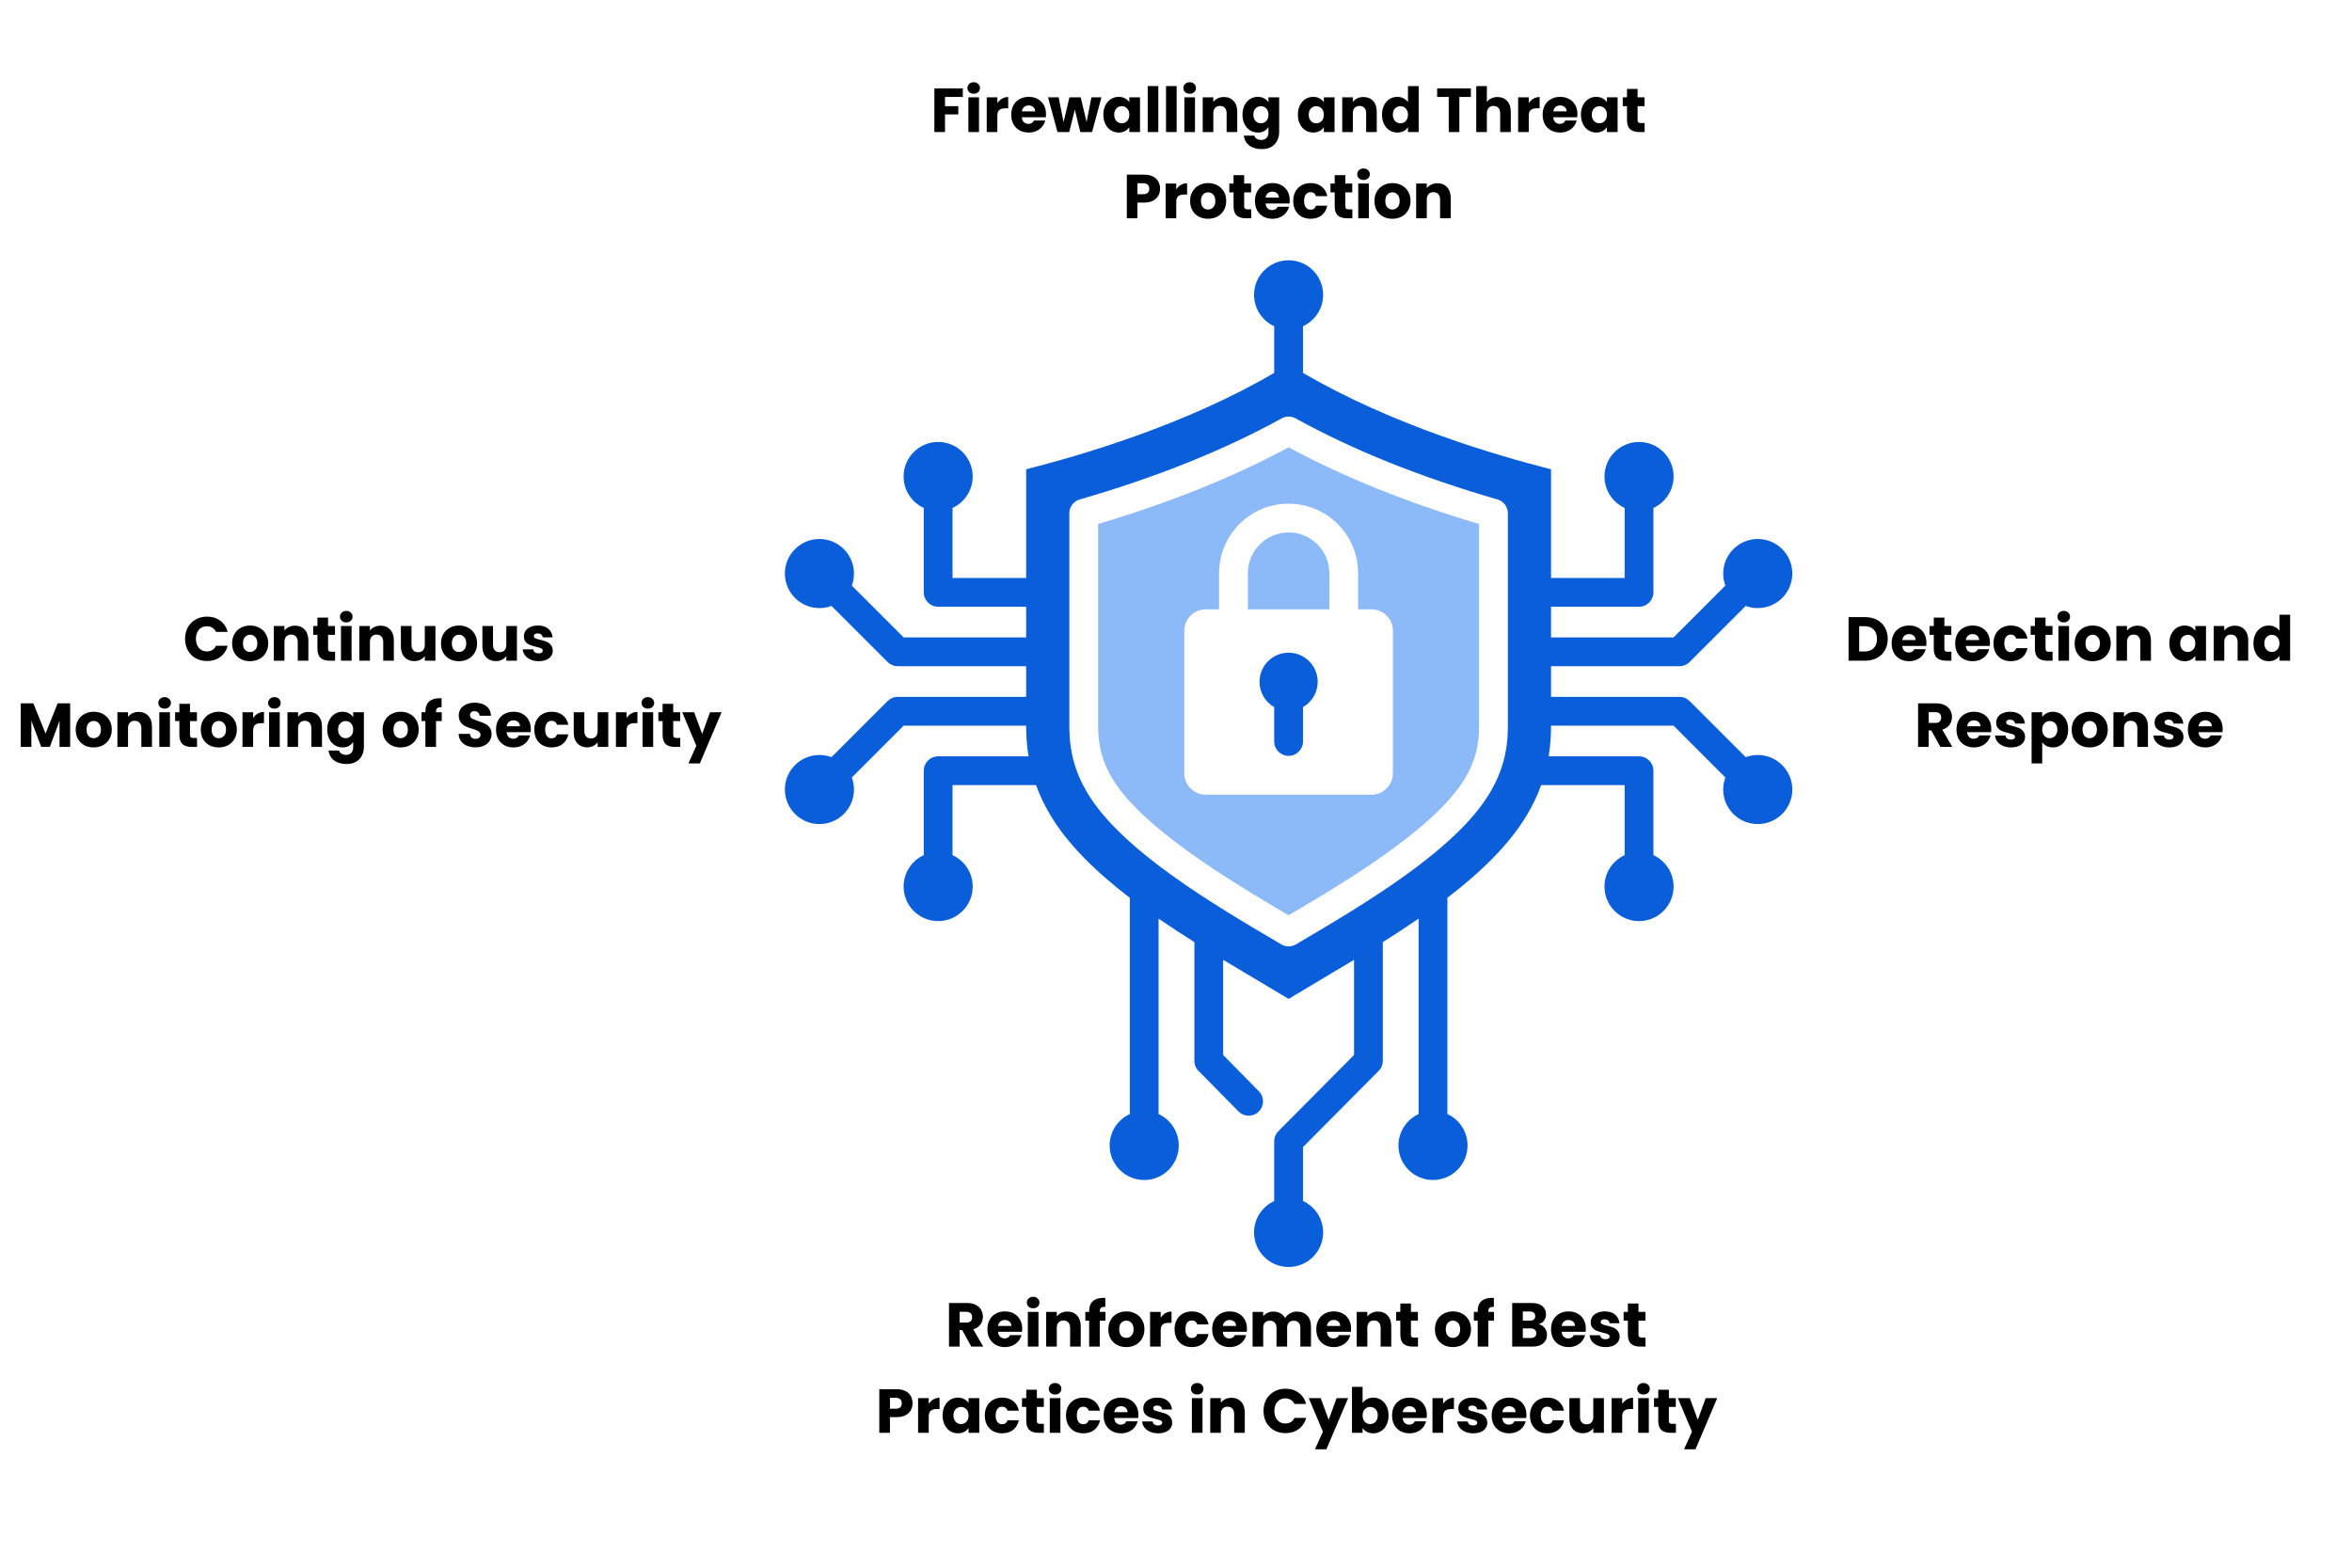 <svg xmlns="http://www.w3.org/2000/svg" xmlns:xlink="http://www.w3.org/1999/xlink" width="600" zoomAndPan="magnify" viewBox="0 0 450 300" height="400" preserveAspectRatio="xMidYMid meet"><defs><g></g><clipPath id="de4ffed392"><path d="M 150.168 49.738 L 342.918 49.738 L 342.918 242.488 L 150.168 242.488 Z M 150.168 49.738 " clip-rule="nonzero"></path></clipPath></defs><g clip-path="url(#de4ffed392)"><path fill="#0b5ed9" d="M 204.594 98.223 C 204.594 96.996 205.402 95.918 206.582 95.578 C 221.336 91.309 234.332 86.086 245.211 80.059 C 246.039 79.598 247.051 79.598 247.879 80.059 C 258.758 86.086 271.754 91.305 286.508 95.578 C 287.684 95.918 288.496 96.996 288.496 98.223 L 288.496 139.047 C 288.496 143.742 287.41 147.754 285.078 151.676 C 278.512 162.742 260.84 173.133 247.941 180.719 C 247.508 180.973 247.027 181.102 246.543 181.102 C 246.062 181.102 245.578 180.973 245.148 180.719 C 232.246 173.133 214.578 162.742 208.008 151.676 C 205.68 147.754 204.594 143.742 204.594 139.047 Z M 171.758 133.359 C 170.988 133.359 170.293 133.672 169.793 134.184 L 159.082 144.891 C 158.367 144.625 157.59 144.477 156.777 144.477 C 153.129 144.477 150.168 147.438 150.168 151.09 C 150.168 154.742 153.129 157.699 156.777 157.699 C 160.43 157.699 163.391 154.738 163.391 151.09 C 163.391 150.281 163.242 149.504 162.977 148.785 L 172.898 138.863 L 196.332 138.863 L 196.332 139.047 C 196.332 141 196.48 142.891 196.789 144.734 L 179.492 144.734 C 177.973 144.734 176.738 145.965 176.738 147.488 L 176.738 163.645 C 174.465 164.691 172.883 166.988 172.883 169.656 C 172.883 173.309 175.844 176.266 179.492 176.266 C 183.145 176.266 186.105 173.309 186.105 169.656 C 186.105 166.988 184.523 164.691 182.246 163.645 L 182.246 150.242 L 198.223 150.242 C 198.918 152.168 199.809 154.051 200.906 155.895 C 204.328 161.664 209.805 166.934 216.16 171.805 L 216.16 213.188 C 213.887 214.234 212.305 216.535 212.305 219.203 C 212.305 222.852 215.266 225.812 218.914 225.812 C 222.566 225.812 225.527 222.852 225.527 219.203 C 225.527 216.535 223.945 214.234 221.668 213.188 L 221.668 175.793 C 223.902 177.332 226.199 178.828 228.516 180.289 L 228.516 203.004 C 228.516 203.832 228.879 204.574 229.457 205.078 L 236.949 212.684 C 238.012 213.766 239.75 213.781 240.832 212.715 C 241.914 211.652 241.926 209.914 240.863 208.836 L 234.023 201.887 L 234.023 183.68 C 238.344 186.289 242.609 188.773 246.543 191.152 C 250.477 188.773 254.742 186.289 259.062 183.68 L 259.062 201.883 L 244.598 216.453 C 244.082 216.969 243.789 217.66 243.789 218.391 L 243.789 229.836 C 241.512 230.879 239.934 233.18 239.934 235.848 C 239.934 239.5 242.891 242.457 246.543 242.457 C 250.191 242.457 253.152 239.5 253.152 235.848 C 253.152 233.18 251.57 230.879 249.297 229.836 L 249.297 219.512 L 263.617 205.09 C 264.203 204.582 264.57 203.84 264.57 203.008 L 264.57 180.289 C 266.883 178.828 269.184 177.332 271.418 175.793 L 271.418 213.191 C 269.141 214.234 267.562 216.535 267.562 219.203 C 267.562 222.852 270.52 225.812 274.172 225.812 C 277.824 225.812 280.781 222.852 280.781 219.203 C 280.781 216.535 279.203 214.234 276.926 213.191 L 276.926 171.805 C 283.281 166.938 288.758 161.664 292.18 155.895 C 293.277 154.051 294.168 152.172 294.863 150.242 L 310.84 150.242 L 310.84 163.648 C 308.562 164.691 306.98 166.988 306.98 169.656 C 306.98 173.309 309.941 176.266 313.594 176.266 C 317.242 176.266 320.203 173.309 320.203 169.656 C 320.203 166.988 318.621 164.691 316.344 163.648 L 316.344 147.488 C 316.344 145.969 315.113 144.734 313.594 144.734 L 296.297 144.734 C 296.605 142.891 296.754 141 296.754 139.047 L 296.754 138.863 L 320.188 138.863 L 330.109 148.785 C 329.844 149.504 329.695 150.281 329.695 151.09 C 329.695 154.738 332.656 157.699 336.309 157.699 C 339.957 157.699 342.918 154.738 342.918 151.09 C 342.918 147.441 339.957 144.48 336.309 144.48 C 335.496 144.48 334.723 144.625 334.004 144.891 L 323.293 134.184 C 322.793 133.672 322.098 133.359 321.328 133.359 L 296.754 133.359 L 296.754 127.484 L 321.328 127.484 C 322.098 127.484 322.793 127.172 323.293 126.66 L 334.004 115.953 C 334.723 116.219 335.496 116.367 336.309 116.367 C 339.957 116.367 342.918 113.406 342.918 109.754 C 342.918 106.105 339.957 103.145 336.309 103.145 C 332.656 103.145 329.695 106.105 329.695 109.754 C 329.695 110.562 329.844 111.34 330.109 112.059 L 320.188 121.98 L 296.754 121.98 L 296.754 116.109 L 313.594 116.109 C 315.113 116.109 316.344 114.879 316.344 113.355 L 316.344 97.199 C 318.621 96.156 320.203 93.855 320.203 91.188 C 320.203 87.535 317.242 84.574 313.594 84.574 C 309.941 84.574 306.98 87.535 306.98 91.188 C 306.98 93.855 308.562 96.156 310.84 97.199 L 310.84 110.602 L 296.754 110.602 L 296.754 89.805 C 285.926 87.043 266.262 81.285 249.297 71.355 L 249.297 62.43 C 251.57 61.383 253.152 59.086 253.152 56.418 C 253.152 52.766 250.191 49.809 246.543 49.809 C 242.891 49.809 239.934 52.766 239.934 56.418 C 239.934 59.086 241.512 61.383 243.789 62.43 L 243.789 71.355 C 226.824 81.285 207.16 87.043 196.332 89.805 L 196.332 110.602 L 182.246 110.602 L 182.246 97.199 C 184.523 96.156 186.102 93.855 186.102 91.188 C 186.102 87.535 183.145 84.574 179.492 84.574 C 175.844 84.574 172.883 87.535 172.883 91.188 C 172.883 93.855 174.465 96.156 176.738 97.199 L 176.738 113.355 C 176.738 114.879 177.973 116.109 179.492 116.109 L 196.332 116.109 L 196.332 121.98 L 172.898 121.98 L 162.977 112.059 C 163.242 111.34 163.387 110.562 163.387 109.754 C 163.387 106.105 160.43 103.145 156.777 103.145 C 153.129 103.145 150.168 106.105 150.168 109.754 C 150.168 113.406 153.129 116.367 156.777 116.367 C 157.59 116.367 158.363 116.219 159.082 115.953 L 169.793 126.66 C 170.293 127.172 170.988 127.484 171.758 127.484 L 196.332 127.484 L 196.332 133.359 Z M 171.758 133.359 " fill-opacity="1" fill-rule="evenodd"></path></g><path fill="#8cb9f8" d="M 226.582 120.695 C 226.582 118.445 228.426 116.602 230.676 116.602 L 233.242 116.602 L 233.242 109.684 C 233.242 102.352 239.207 96.383 246.543 96.383 C 253.879 96.383 259.848 102.352 259.848 109.684 L 259.848 116.602 L 262.41 116.602 C 264.664 116.602 266.504 118.445 266.504 120.695 L 266.504 147.98 C 266.504 150.234 264.664 152.074 262.41 152.074 L 230.676 152.074 C 228.426 152.074 226.582 150.234 226.582 147.98 Z M 254.34 109.684 C 254.34 105.391 250.844 101.891 246.543 101.891 C 242.246 101.891 238.75 105.391 238.75 109.684 L 238.75 116.602 L 254.34 116.602 Z M 246.543 175.152 C 258.199 168.289 274.727 158.328 280.344 148.867 C 282.148 145.828 282.988 142.711 282.988 139.047 L 282.988 100.281 C 269.242 96.184 257 91.254 246.543 85.605 C 236.09 91.254 223.844 96.184 210.102 100.281 L 210.102 139.047 C 210.102 142.711 210.941 145.828 212.742 148.867 C 218.363 158.328 234.891 168.289 246.543 175.152 Z M 246.543 175.152 " fill-opacity="1" fill-rule="evenodd"></path><path fill="#0b5ed9" d="M 246.543 124.906 C 243.469 124.906 240.977 127.398 240.977 130.473 C 240.977 132.547 242.109 134.355 243.789 135.312 L 243.789 141.891 C 243.789 143.41 245.023 144.645 246.543 144.645 C 248.066 144.645 249.297 143.41 249.297 141.891 L 249.297 135.312 C 250.977 134.355 252.109 132.547 252.109 130.473 C 252.109 127.398 249.617 124.906 246.543 124.906 Z M 246.543 124.906 " fill-opacity="1" fill-rule="evenodd"></path><g fill="#000000" fill-opacity="1"><g transform="translate(178.039, 25.269)"><g><path d="M 6.172 -8.344 L 6.172 -6.719 L 2.766 -6.719 L 2.766 -4.953 L 5.312 -4.953 L 5.312 -3.375 L 2.766 -3.375 L 2.766 0 L 0.734 0 L 0.734 -8.344 Z M 6.172 -8.344 "></path></g></g></g><g fill="#000000" fill-opacity="1"><g transform="translate(184.545, 25.269)"><g><path d="M 1.766 -7.328 C 1.398 -7.328 1.102 -7.43 0.875 -7.641 C 0.656 -7.848 0.547 -8.109 0.547 -8.422 C 0.547 -8.734 0.656 -8.992 0.875 -9.203 C 1.102 -9.422 1.398 -9.531 1.766 -9.531 C 2.109 -9.531 2.391 -9.422 2.609 -9.203 C 2.836 -8.992 2.953 -8.734 2.953 -8.422 C 2.953 -8.109 2.836 -7.848 2.609 -7.641 C 2.391 -7.43 2.109 -7.328 1.766 -7.328 Z M 2.766 -6.641 L 2.766 0 L 0.734 0 L 0.734 -6.641 Z M 2.766 -6.641 "></path></g></g></g><g fill="#000000" fill-opacity="1"><g transform="translate(188.054, 25.269)"><g><path d="M 2.766 -5.531 C 3.004 -5.895 3.301 -6.18 3.656 -6.391 C 4.02 -6.598 4.414 -6.703 4.844 -6.703 L 4.844 -4.547 L 4.297 -4.547 C 3.785 -4.547 3.398 -4.438 3.141 -4.219 C 2.891 -4.008 2.766 -3.629 2.766 -3.078 L 2.766 0 L 0.734 0 L 0.734 -6.641 L 2.766 -6.641 Z M 2.766 -5.531 "></path></g></g></g><g fill="#000000" fill-opacity="1"><g transform="translate(193.145, 25.269)"><g><path d="M 6.984 -3.422 C 6.984 -3.234 6.973 -3.035 6.953 -2.828 L 2.359 -2.828 C 2.391 -2.422 2.52 -2.109 2.75 -1.891 C 2.988 -1.672 3.273 -1.562 3.609 -1.562 C 4.117 -1.562 4.473 -1.773 4.672 -2.203 L 6.844 -2.203 C 6.727 -1.766 6.523 -1.367 6.234 -1.016 C 5.941 -0.672 5.578 -0.398 5.141 -0.203 C 4.711 -0.004 4.227 0.094 3.688 0.094 C 3.039 0.094 2.461 -0.039 1.953 -0.312 C 1.441 -0.594 1.039 -0.988 0.75 -1.5 C 0.469 -2.02 0.328 -2.625 0.328 -3.312 C 0.328 -4.008 0.469 -4.613 0.75 -5.125 C 1.031 -5.633 1.426 -6.031 1.938 -6.312 C 2.445 -6.594 3.031 -6.734 3.688 -6.734 C 4.332 -6.734 4.898 -6.598 5.391 -6.328 C 5.891 -6.055 6.281 -5.672 6.562 -5.172 C 6.844 -4.672 6.984 -4.086 6.984 -3.422 Z M 4.906 -3.953 C 4.906 -4.305 4.785 -4.582 4.547 -4.781 C 4.316 -4.988 4.02 -5.094 3.656 -5.094 C 3.32 -5.094 3.035 -4.992 2.797 -4.797 C 2.566 -4.598 2.422 -4.316 2.359 -3.953 Z M 4.906 -3.953 "></path></g></g></g><g fill="#000000" fill-opacity="1"><g transform="translate(200.472, 25.269)"><g><path d="M 10.266 -6.641 L 8.469 0 L 6.219 0 L 5.172 -4.297 L 4.094 0 L 1.859 0 L 0.047 -6.641 L 2.078 -6.641 L 3.016 -1.891 L 4.141 -6.641 L 6.297 -6.641 L 7.422 -1.922 L 8.344 -6.641 Z M 10.266 -6.641 "></path></g></g></g><g fill="#000000" fill-opacity="1"><g transform="translate(210.773, 25.269)"><g><path d="M 0.328 -3.328 C 0.328 -4.016 0.457 -4.613 0.719 -5.125 C 0.977 -5.633 1.328 -6.031 1.766 -6.312 C 2.211 -6.594 2.711 -6.734 3.266 -6.734 C 3.723 -6.734 4.129 -6.633 4.484 -6.438 C 4.836 -6.25 5.109 -6.004 5.297 -5.703 L 5.297 -6.641 L 7.344 -6.641 L 7.344 0 L 5.297 0 L 5.297 -0.938 C 5.098 -0.625 4.82 -0.375 4.469 -0.188 C 4.125 0 3.719 0.094 3.25 0.094 C 2.707 0.094 2.211 -0.047 1.766 -0.328 C 1.328 -0.609 0.977 -1.008 0.719 -1.531 C 0.457 -2.051 0.328 -2.648 0.328 -3.328 Z M 5.297 -3.312 C 5.297 -3.82 5.156 -4.223 4.875 -4.516 C 4.594 -4.805 4.254 -4.953 3.859 -4.953 C 3.453 -4.953 3.109 -4.805 2.828 -4.516 C 2.547 -4.234 2.406 -3.836 2.406 -3.328 C 2.406 -2.816 2.547 -2.41 2.828 -2.109 C 3.109 -1.816 3.453 -1.672 3.859 -1.672 C 4.254 -1.672 4.594 -1.816 4.875 -2.109 C 5.156 -2.41 5.297 -2.812 5.297 -3.312 Z M 5.297 -3.312 "></path></g></g></g><g fill="#000000" fill-opacity="1"><g transform="translate(218.849, 25.269)"><g><path d="M 2.766 -8.797 L 2.766 0 L 0.734 0 L 0.734 -8.797 Z M 2.766 -8.797 "></path></g></g></g><g fill="#000000" fill-opacity="1"><g transform="translate(222.358, 25.269)"><g><path d="M 2.766 -8.797 L 2.766 0 L 0.734 0 L 0.734 -8.797 Z M 2.766 -8.797 "></path></g></g></g><g fill="#000000" fill-opacity="1"><g transform="translate(225.867, 25.269)"><g><path d="M 1.766 -7.328 C 1.398 -7.328 1.102 -7.43 0.875 -7.641 C 0.656 -7.848 0.547 -8.109 0.547 -8.422 C 0.547 -8.734 0.656 -8.992 0.875 -9.203 C 1.102 -9.422 1.398 -9.531 1.766 -9.531 C 2.109 -9.531 2.391 -9.422 2.609 -9.203 C 2.836 -8.992 2.953 -8.734 2.953 -8.422 C 2.953 -8.109 2.836 -7.848 2.609 -7.641 C 2.391 -7.43 2.109 -7.328 1.766 -7.328 Z M 2.766 -6.641 L 2.766 0 L 0.734 0 L 0.734 -6.641 Z M 2.766 -6.641 "></path></g></g></g><g fill="#000000" fill-opacity="1"><g transform="translate(229.376, 25.269)"><g><path d="M 4.781 -6.703 C 5.562 -6.703 6.18 -6.453 6.641 -5.953 C 7.109 -5.453 7.344 -4.758 7.344 -3.875 L 7.344 0 L 5.312 0 L 5.312 -3.609 C 5.312 -4.047 5.195 -4.383 4.969 -4.625 C 4.738 -4.875 4.43 -5 4.047 -5 C 3.648 -5 3.336 -4.875 3.109 -4.625 C 2.879 -4.383 2.766 -4.047 2.766 -3.609 L 2.766 0 L 0.734 0 L 0.734 -6.641 L 2.766 -6.641 L 2.766 -5.75 C 2.973 -6.039 3.25 -6.27 3.594 -6.438 C 3.945 -6.613 4.344 -6.703 4.781 -6.703 Z M 4.781 -6.703 "></path></g></g></g><g fill="#000000" fill-opacity="1"><g transform="translate(237.393, 25.269)"><g><path d="M 3.266 -6.734 C 3.723 -6.734 4.129 -6.633 4.484 -6.438 C 4.836 -6.25 5.109 -6.004 5.297 -5.703 L 5.297 -6.641 L 7.344 -6.641 L 7.344 -0.016 C 7.344 0.598 7.219 1.148 6.969 1.641 C 6.727 2.141 6.359 2.535 5.859 2.828 C 5.367 3.117 4.754 3.266 4.016 3.266 C 3.035 3.266 2.238 3.031 1.625 2.562 C 1.02 2.102 0.672 1.477 0.578 0.688 L 2.594 0.688 C 2.656 0.938 2.805 1.133 3.047 1.281 C 3.285 1.438 3.578 1.516 3.922 1.516 C 4.336 1.516 4.672 1.391 4.922 1.141 C 5.172 0.898 5.297 0.516 5.297 -0.016 L 5.297 -0.953 C 5.098 -0.641 4.82 -0.383 4.469 -0.188 C 4.125 0 3.723 0.094 3.266 0.094 C 2.711 0.094 2.211 -0.047 1.766 -0.328 C 1.328 -0.609 0.977 -1.008 0.719 -1.531 C 0.457 -2.051 0.328 -2.648 0.328 -3.328 C 0.328 -4.016 0.457 -4.613 0.719 -5.125 C 0.977 -5.633 1.328 -6.031 1.766 -6.312 C 2.211 -6.594 2.711 -6.734 3.266 -6.734 Z M 5.297 -3.312 C 5.297 -3.82 5.156 -4.223 4.875 -4.516 C 4.594 -4.805 4.254 -4.953 3.859 -4.953 C 3.453 -4.953 3.109 -4.805 2.828 -4.516 C 2.547 -4.234 2.406 -3.836 2.406 -3.328 C 2.406 -2.816 2.547 -2.41 2.828 -2.109 C 3.109 -1.816 3.453 -1.672 3.859 -1.672 C 4.254 -1.672 4.594 -1.816 4.875 -2.109 C 5.156 -2.41 5.297 -2.812 5.297 -3.312 Z M 5.297 -3.312 "></path></g></g></g><g fill="#000000" fill-opacity="1"><g transform="translate(245.469, 25.269)"><g></g></g></g><g fill="#000000" fill-opacity="1"><g transform="translate(247.991, 25.269)"><g><path d="M 0.328 -3.328 C 0.328 -4.016 0.457 -4.613 0.719 -5.125 C 0.977 -5.633 1.328 -6.031 1.766 -6.312 C 2.211 -6.594 2.711 -6.734 3.266 -6.734 C 3.723 -6.734 4.129 -6.633 4.484 -6.438 C 4.836 -6.25 5.109 -6.004 5.297 -5.703 L 5.297 -6.641 L 7.344 -6.641 L 7.344 0 L 5.297 0 L 5.297 -0.938 C 5.098 -0.625 4.82 -0.375 4.469 -0.188 C 4.125 0 3.719 0.094 3.25 0.094 C 2.707 0.094 2.211 -0.047 1.766 -0.328 C 1.328 -0.609 0.977 -1.008 0.719 -1.531 C 0.457 -2.051 0.328 -2.648 0.328 -3.328 Z M 5.297 -3.312 C 5.297 -3.82 5.156 -4.223 4.875 -4.516 C 4.594 -4.805 4.254 -4.953 3.859 -4.953 C 3.453 -4.953 3.109 -4.805 2.828 -4.516 C 2.547 -4.234 2.406 -3.836 2.406 -3.328 C 2.406 -2.816 2.547 -2.41 2.828 -2.109 C 3.109 -1.816 3.453 -1.672 3.859 -1.672 C 4.254 -1.672 4.594 -1.816 4.875 -2.109 C 5.156 -2.41 5.297 -2.812 5.297 -3.312 Z M 5.297 -3.312 "></path></g></g></g><g fill="#000000" fill-opacity="1"><g transform="translate(256.067, 25.269)"><g><path d="M 4.781 -6.703 C 5.562 -6.703 6.18 -6.453 6.641 -5.953 C 7.109 -5.453 7.344 -4.758 7.344 -3.875 L 7.344 0 L 5.312 0 L 5.312 -3.609 C 5.312 -4.047 5.195 -4.383 4.969 -4.625 C 4.738 -4.875 4.43 -5 4.047 -5 C 3.648 -5 3.336 -4.875 3.109 -4.625 C 2.879 -4.383 2.766 -4.047 2.766 -3.609 L 2.766 0 L 0.734 0 L 0.734 -6.641 L 2.766 -6.641 L 2.766 -5.75 C 2.973 -6.039 3.25 -6.27 3.594 -6.438 C 3.945 -6.613 4.344 -6.703 4.781 -6.703 Z M 4.781 -6.703 "></path></g></g></g><g fill="#000000" fill-opacity="1"><g transform="translate(264.084, 25.269)"><g><path d="M 0.328 -3.328 C 0.328 -4.016 0.457 -4.613 0.719 -5.125 C 0.977 -5.633 1.328 -6.031 1.766 -6.312 C 2.211 -6.594 2.711 -6.734 3.266 -6.734 C 3.691 -6.734 4.086 -6.641 4.453 -6.453 C 4.816 -6.273 5.098 -6.031 5.297 -5.719 L 5.297 -8.797 L 7.344 -8.797 L 7.344 0 L 5.297 0 L 5.297 -0.953 C 5.109 -0.629 4.836 -0.375 4.484 -0.188 C 4.129 0 3.723 0.094 3.266 0.094 C 2.711 0.094 2.211 -0.047 1.766 -0.328 C 1.328 -0.609 0.977 -1.008 0.719 -1.531 C 0.457 -2.051 0.328 -2.648 0.328 -3.328 Z M 5.297 -3.312 C 5.297 -3.82 5.156 -4.223 4.875 -4.516 C 4.594 -4.805 4.254 -4.953 3.859 -4.953 C 3.453 -4.953 3.109 -4.805 2.828 -4.516 C 2.547 -4.234 2.406 -3.836 2.406 -3.328 C 2.406 -2.816 2.547 -2.41 2.828 -2.109 C 3.109 -1.816 3.453 -1.672 3.859 -1.672 C 4.254 -1.672 4.594 -1.816 4.875 -2.109 C 5.156 -2.41 5.297 -2.812 5.297 -3.312 Z M 5.297 -3.312 "></path></g></g></g><g fill="#000000" fill-opacity="1"><g transform="translate(272.16, 25.269)"><g></g></g></g><g fill="#000000" fill-opacity="1"><g transform="translate(274.682, 25.269)"><g><path d="M 6.734 -8.344 L 6.734 -6.719 L 4.531 -6.719 L 4.531 0 L 2.5 0 L 2.5 -6.719 L 0.281 -6.719 L 0.281 -8.344 Z M 6.734 -8.344 "></path></g></g></g><g fill="#000000" fill-opacity="1"><g transform="translate(281.711, 25.269)"><g><path d="M 4.812 -6.703 C 5.57 -6.703 6.18 -6.453 6.641 -5.953 C 7.109 -5.453 7.344 -4.758 7.344 -3.875 L 7.344 0 L 5.312 0 L 5.312 -3.609 C 5.312 -4.047 5.195 -4.383 4.969 -4.625 C 4.738 -4.875 4.43 -5 4.047 -5 C 3.648 -5 3.336 -4.875 3.109 -4.625 C 2.879 -4.383 2.766 -4.047 2.766 -3.609 L 2.766 0 L 0.734 0 L 0.734 -8.797 L 2.766 -8.797 L 2.766 -5.75 C 2.973 -6.039 3.254 -6.27 3.609 -6.438 C 3.973 -6.613 4.375 -6.703 4.812 -6.703 Z M 4.812 -6.703 "></path></g></g></g><g fill="#000000" fill-opacity="1"><g transform="translate(289.728, 25.269)"><g><path d="M 2.766 -5.531 C 3.004 -5.895 3.301 -6.18 3.656 -6.391 C 4.02 -6.598 4.414 -6.703 4.844 -6.703 L 4.844 -4.547 L 4.297 -4.547 C 3.785 -4.547 3.398 -4.438 3.141 -4.219 C 2.891 -4.008 2.766 -3.629 2.766 -3.078 L 2.766 0 L 0.734 0 L 0.734 -6.641 L 2.766 -6.641 Z M 2.766 -5.531 "></path></g></g></g><g fill="#000000" fill-opacity="1"><g transform="translate(294.819, 25.269)"><g><path d="M 6.984 -3.422 C 6.984 -3.234 6.973 -3.035 6.953 -2.828 L 2.359 -2.828 C 2.391 -2.422 2.52 -2.109 2.75 -1.891 C 2.988 -1.672 3.273 -1.562 3.609 -1.562 C 4.117 -1.562 4.473 -1.773 4.672 -2.203 L 6.844 -2.203 C 6.727 -1.766 6.523 -1.367 6.234 -1.016 C 5.941 -0.672 5.578 -0.398 5.141 -0.203 C 4.711 -0.004 4.227 0.094 3.688 0.094 C 3.039 0.094 2.461 -0.039 1.953 -0.312 C 1.441 -0.594 1.039 -0.988 0.75 -1.5 C 0.469 -2.02 0.328 -2.625 0.328 -3.312 C 0.328 -4.008 0.469 -4.613 0.75 -5.125 C 1.031 -5.633 1.426 -6.031 1.938 -6.312 C 2.445 -6.594 3.031 -6.734 3.688 -6.734 C 4.332 -6.734 4.898 -6.598 5.391 -6.328 C 5.891 -6.055 6.281 -5.672 6.562 -5.172 C 6.844 -4.672 6.984 -4.086 6.984 -3.422 Z M 4.906 -3.953 C 4.906 -4.305 4.785 -4.582 4.547 -4.781 C 4.316 -4.988 4.02 -5.094 3.656 -5.094 C 3.32 -5.094 3.035 -4.992 2.797 -4.797 C 2.566 -4.598 2.422 -4.316 2.359 -3.953 Z M 4.906 -3.953 "></path></g></g></g><g fill="#000000" fill-opacity="1"><g transform="translate(302.146, 25.269)"><g><path d="M 0.328 -3.328 C 0.328 -4.016 0.457 -4.613 0.719 -5.125 C 0.977 -5.633 1.328 -6.031 1.766 -6.312 C 2.211 -6.594 2.711 -6.734 3.266 -6.734 C 3.723 -6.734 4.129 -6.633 4.484 -6.438 C 4.836 -6.25 5.109 -6.004 5.297 -5.703 L 5.297 -6.641 L 7.344 -6.641 L 7.344 0 L 5.297 0 L 5.297 -0.938 C 5.098 -0.625 4.82 -0.375 4.469 -0.188 C 4.125 0 3.719 0.094 3.25 0.094 C 2.707 0.094 2.211 -0.047 1.766 -0.328 C 1.328 -0.609 0.977 -1.008 0.719 -1.531 C 0.457 -2.051 0.328 -2.648 0.328 -3.328 Z M 5.297 -3.312 C 5.297 -3.82 5.156 -4.223 4.875 -4.516 C 4.594 -4.805 4.254 -4.953 3.859 -4.953 C 3.453 -4.953 3.109 -4.805 2.828 -4.516 C 2.547 -4.234 2.406 -3.836 2.406 -3.328 C 2.406 -2.816 2.547 -2.41 2.828 -2.109 C 3.109 -1.816 3.453 -1.672 3.859 -1.672 C 4.254 -1.672 4.594 -1.816 4.875 -2.109 C 5.156 -2.41 5.297 -2.812 5.297 -3.312 Z M 5.297 -3.312 "></path></g></g></g><g fill="#000000" fill-opacity="1"><g transform="translate(310.223, 25.269)"><g><path d="M 4.438 -1.719 L 4.438 0 L 3.406 0 C 2.664 0 2.086 -0.176 1.672 -0.531 C 1.266 -0.895 1.062 -1.488 1.062 -2.312 L 1.062 -4.953 L 0.25 -4.953 L 0.25 -6.641 L 1.062 -6.641 L 1.062 -8.25 L 3.094 -8.25 L 3.094 -6.641 L 4.422 -6.641 L 4.422 -4.953 L 3.094 -4.953 L 3.094 -2.281 C 3.094 -2.082 3.141 -1.938 3.234 -1.844 C 3.328 -1.758 3.484 -1.719 3.703 -1.719 Z M 4.438 -1.719 "></path></g></g></g><g fill="#000000" fill-opacity="1"><g transform="translate(214.859, 41.769)"><g><path d="M 7.094 -5.656 C 7.094 -5.176 6.984 -4.734 6.766 -4.328 C 6.547 -3.93 6.203 -3.609 5.734 -3.359 C 5.273 -3.117 4.707 -3 4.031 -3 L 2.766 -3 L 2.766 0 L 0.734 0 L 0.734 -8.344 L 4.031 -8.344 C 4.695 -8.344 5.258 -8.227 5.719 -8 C 6.176 -7.77 6.52 -7.453 6.75 -7.047 C 6.977 -6.641 7.094 -6.176 7.094 -5.656 Z M 3.875 -4.609 C 4.258 -4.609 4.547 -4.695 4.734 -4.875 C 4.93 -5.062 5.031 -5.32 5.031 -5.656 C 5.031 -5.988 4.93 -6.242 4.734 -6.422 C 4.547 -6.609 4.258 -6.703 3.875 -6.703 L 2.766 -6.703 L 2.766 -4.609 Z M 3.875 -4.609 "></path></g></g></g><g fill="#000000" fill-opacity="1"><g transform="translate(222.281, 41.769)"><g><path d="M 2.766 -5.531 C 3.004 -5.895 3.301 -6.18 3.656 -6.391 C 4.02 -6.598 4.414 -6.703 4.844 -6.703 L 4.844 -4.547 L 4.297 -4.547 C 3.785 -4.547 3.398 -4.438 3.141 -4.219 C 2.891 -4.008 2.766 -3.629 2.766 -3.078 L 2.766 0 L 0.734 0 L 0.734 -6.641 L 2.766 -6.641 Z M 2.766 -5.531 "></path></g></g></g><g fill="#000000" fill-opacity="1"><g transform="translate(227.372, 41.769)"><g><path d="M 3.75 0.094 C 3.102 0.094 2.52 -0.039 2 -0.312 C 1.477 -0.594 1.066 -0.988 0.766 -1.5 C 0.473 -2.02 0.328 -2.625 0.328 -3.312 C 0.328 -4 0.477 -4.598 0.781 -5.109 C 1.082 -5.629 1.492 -6.031 2.016 -6.312 C 2.547 -6.594 3.133 -6.734 3.781 -6.734 C 4.426 -6.734 5.008 -6.594 5.531 -6.312 C 6.062 -6.031 6.477 -5.629 6.781 -5.109 C 7.082 -4.598 7.234 -4 7.234 -3.312 C 7.234 -2.633 7.078 -2.035 6.766 -1.516 C 6.461 -0.992 6.047 -0.594 5.516 -0.312 C 4.992 -0.039 4.406 0.094 3.75 0.094 Z M 3.75 -1.672 C 4.145 -1.672 4.477 -1.812 4.75 -2.094 C 5.02 -2.375 5.156 -2.781 5.156 -3.312 C 5.156 -3.844 5.02 -4.25 4.75 -4.531 C 4.488 -4.82 4.164 -4.969 3.781 -4.969 C 3.383 -4.969 3.055 -4.828 2.797 -4.547 C 2.535 -4.266 2.406 -3.852 2.406 -3.312 C 2.406 -2.781 2.531 -2.375 2.781 -2.094 C 3.039 -1.812 3.363 -1.672 3.75 -1.672 Z M 3.75 -1.672 "></path></g></g></g><g fill="#000000" fill-opacity="1"><g transform="translate(234.949, 41.769)"><g><path d="M 4.438 -1.719 L 4.438 0 L 3.406 0 C 2.664 0 2.086 -0.176 1.672 -0.531 C 1.266 -0.895 1.062 -1.488 1.062 -2.312 L 1.062 -4.953 L 0.25 -4.953 L 0.25 -6.641 L 1.062 -6.641 L 1.062 -8.25 L 3.094 -8.25 L 3.094 -6.641 L 4.422 -6.641 L 4.422 -4.953 L 3.094 -4.953 L 3.094 -2.281 C 3.094 -2.082 3.141 -1.938 3.234 -1.844 C 3.328 -1.758 3.484 -1.719 3.703 -1.719 Z M 4.438 -1.719 "></path></g></g></g><g fill="#000000" fill-opacity="1"><g transform="translate(239.778, 41.769)"><g><path d="M 6.984 -3.422 C 6.984 -3.234 6.973 -3.035 6.953 -2.828 L 2.359 -2.828 C 2.391 -2.422 2.52 -2.109 2.75 -1.891 C 2.988 -1.672 3.273 -1.562 3.609 -1.562 C 4.117 -1.562 4.473 -1.773 4.672 -2.203 L 6.844 -2.203 C 6.727 -1.766 6.523 -1.367 6.234 -1.016 C 5.941 -0.672 5.578 -0.398 5.141 -0.203 C 4.711 -0.004 4.227 0.094 3.688 0.094 C 3.039 0.094 2.461 -0.039 1.953 -0.312 C 1.441 -0.594 1.039 -0.988 0.75 -1.5 C 0.469 -2.02 0.328 -2.625 0.328 -3.312 C 0.328 -4.008 0.469 -4.613 0.75 -5.125 C 1.031 -5.633 1.426 -6.031 1.938 -6.312 C 2.445 -6.594 3.031 -6.734 3.688 -6.734 C 4.332 -6.734 4.898 -6.598 5.391 -6.328 C 5.891 -6.055 6.281 -5.672 6.562 -5.172 C 6.844 -4.672 6.984 -4.086 6.984 -3.422 Z M 4.906 -3.953 C 4.906 -4.305 4.785 -4.582 4.547 -4.781 C 4.316 -4.988 4.02 -5.094 3.656 -5.094 C 3.32 -5.094 3.035 -4.992 2.797 -4.797 C 2.566 -4.598 2.422 -4.316 2.359 -3.953 Z M 4.906 -3.953 "></path></g></g></g><g fill="#000000" fill-opacity="1"><g transform="translate(247.105, 41.769)"><g><path d="M 0.328 -3.312 C 0.328 -4.008 0.469 -4.613 0.75 -5.125 C 1.031 -5.633 1.422 -6.031 1.922 -6.312 C 2.43 -6.594 3.008 -6.734 3.656 -6.734 C 4.488 -6.734 5.188 -6.516 5.75 -6.078 C 6.312 -5.641 6.676 -5.023 6.844 -4.234 L 4.688 -4.234 C 4.5 -4.742 4.145 -5 3.625 -5 C 3.25 -5 2.953 -4.852 2.734 -4.562 C 2.516 -4.27 2.406 -3.852 2.406 -3.312 C 2.406 -2.781 2.516 -2.367 2.734 -2.078 C 2.953 -1.785 3.25 -1.641 3.625 -1.641 C 4.145 -1.641 4.5 -1.895 4.688 -2.406 L 6.844 -2.406 C 6.676 -1.625 6.312 -1.008 5.75 -0.562 C 5.188 -0.125 4.488 0.094 3.656 0.094 C 3.008 0.094 2.43 -0.039 1.922 -0.312 C 1.422 -0.594 1.031 -0.988 0.75 -1.5 C 0.469 -2.02 0.328 -2.625 0.328 -3.312 Z M 0.328 -3.312 "></path></g></g></g><g fill="#000000" fill-opacity="1"><g transform="translate(254.301, 41.769)"><g><path d="M 4.438 -1.719 L 4.438 0 L 3.406 0 C 2.664 0 2.086 -0.176 1.672 -0.531 C 1.266 -0.895 1.062 -1.488 1.062 -2.312 L 1.062 -4.953 L 0.25 -4.953 L 0.25 -6.641 L 1.062 -6.641 L 1.062 -8.25 L 3.094 -8.25 L 3.094 -6.641 L 4.422 -6.641 L 4.422 -4.953 L 3.094 -4.953 L 3.094 -2.281 C 3.094 -2.082 3.141 -1.938 3.234 -1.844 C 3.328 -1.758 3.484 -1.719 3.703 -1.719 Z M 4.438 -1.719 "></path></g></g></g><g fill="#000000" fill-opacity="1"><g transform="translate(259.131, 41.769)"><g><path d="M 1.766 -7.328 C 1.398 -7.328 1.102 -7.43 0.875 -7.641 C 0.656 -7.848 0.547 -8.109 0.547 -8.422 C 0.547 -8.734 0.656 -8.992 0.875 -9.203 C 1.102 -9.422 1.398 -9.531 1.766 -9.531 C 2.109 -9.531 2.391 -9.422 2.609 -9.203 C 2.836 -8.992 2.953 -8.734 2.953 -8.422 C 2.953 -8.109 2.836 -7.848 2.609 -7.641 C 2.391 -7.43 2.109 -7.328 1.766 -7.328 Z M 2.766 -6.641 L 2.766 0 L 0.734 0 L 0.734 -6.641 Z M 2.766 -6.641 "></path></g></g></g><g fill="#000000" fill-opacity="1"><g transform="translate(262.639, 41.769)"><g><path d="M 3.75 0.094 C 3.102 0.094 2.52 -0.039 2 -0.312 C 1.477 -0.594 1.066 -0.988 0.766 -1.5 C 0.473 -2.02 0.328 -2.625 0.328 -3.312 C 0.328 -4 0.477 -4.598 0.781 -5.109 C 1.082 -5.629 1.492 -6.031 2.016 -6.312 C 2.547 -6.594 3.133 -6.734 3.781 -6.734 C 4.426 -6.734 5.008 -6.594 5.531 -6.312 C 6.062 -6.031 6.477 -5.629 6.781 -5.109 C 7.082 -4.598 7.234 -4 7.234 -3.312 C 7.234 -2.633 7.078 -2.035 6.766 -1.516 C 6.461 -0.992 6.047 -0.594 5.516 -0.312 C 4.992 -0.039 4.406 0.094 3.75 0.094 Z M 3.75 -1.672 C 4.145 -1.672 4.477 -1.812 4.75 -2.094 C 5.02 -2.375 5.156 -2.781 5.156 -3.312 C 5.156 -3.844 5.02 -4.25 4.75 -4.531 C 4.488 -4.82 4.164 -4.969 3.781 -4.969 C 3.383 -4.969 3.055 -4.828 2.797 -4.547 C 2.535 -4.266 2.406 -3.852 2.406 -3.312 C 2.406 -2.781 2.531 -2.375 2.781 -2.094 C 3.039 -1.812 3.363 -1.672 3.75 -1.672 Z M 3.75 -1.672 "></path></g></g></g><g fill="#000000" fill-opacity="1"><g transform="translate(270.216, 41.769)"><g><path d="M 4.781 -6.703 C 5.562 -6.703 6.18 -6.453 6.641 -5.953 C 7.109 -5.453 7.344 -4.758 7.344 -3.875 L 7.344 0 L 5.312 0 L 5.312 -3.609 C 5.312 -4.047 5.195 -4.383 4.969 -4.625 C 4.738 -4.875 4.43 -5 4.047 -5 C 3.648 -5 3.336 -4.875 3.109 -4.625 C 2.879 -4.383 2.766 -4.047 2.766 -3.609 L 2.766 0 L 0.734 0 L 0.734 -6.641 L 2.766 -6.641 L 2.766 -5.75 C 2.973 -6.039 3.25 -6.27 3.594 -6.438 C 3.945 -6.613 4.344 -6.703 4.781 -6.703 Z M 4.781 -6.703 "></path></g></g></g><g fill="#000000" fill-opacity="1"><g transform="translate(352.944, 126.436)"><g><path d="M 3.859 -8.344 C 4.742 -8.344 5.516 -8.164 6.172 -7.812 C 6.828 -7.469 7.332 -6.977 7.688 -6.344 C 8.051 -5.719 8.234 -4.992 8.234 -4.172 C 8.234 -3.359 8.051 -2.633 7.688 -2 C 7.332 -1.363 6.82 -0.867 6.156 -0.516 C 5.5 -0.172 4.734 0 3.859 0 L 0.734 0 L 0.734 -8.344 Z M 3.734 -1.766 C 4.504 -1.766 5.102 -1.973 5.531 -2.391 C 5.957 -2.805 6.172 -3.398 6.172 -4.172 C 6.172 -4.941 5.957 -5.539 5.531 -5.969 C 5.102 -6.395 4.504 -6.609 3.734 -6.609 L 2.766 -6.609 L 2.766 -1.766 Z M 3.734 -1.766 "></path></g></g></g><g fill="#000000" fill-opacity="1"><g transform="translate(361.592, 126.436)"><g><path d="M 6.984 -3.422 C 6.984 -3.234 6.973 -3.035 6.953 -2.828 L 2.359 -2.828 C 2.391 -2.422 2.52 -2.109 2.75 -1.891 C 2.988 -1.672 3.273 -1.562 3.609 -1.562 C 4.117 -1.562 4.473 -1.773 4.672 -2.203 L 6.844 -2.203 C 6.727 -1.766 6.523 -1.367 6.234 -1.016 C 5.941 -0.672 5.578 -0.398 5.141 -0.203 C 4.711 -0.004 4.227 0.094 3.688 0.094 C 3.039 0.094 2.461 -0.039 1.953 -0.312 C 1.441 -0.594 1.039 -0.988 0.75 -1.5 C 0.469 -2.02 0.328 -2.625 0.328 -3.312 C 0.328 -4.008 0.469 -4.613 0.75 -5.125 C 1.031 -5.633 1.426 -6.031 1.938 -6.312 C 2.445 -6.594 3.031 -6.734 3.688 -6.734 C 4.332 -6.734 4.898 -6.598 5.391 -6.328 C 5.891 -6.055 6.281 -5.672 6.562 -5.172 C 6.844 -4.672 6.984 -4.086 6.984 -3.422 Z M 4.906 -3.953 C 4.906 -4.305 4.785 -4.582 4.547 -4.781 C 4.316 -4.988 4.02 -5.094 3.656 -5.094 C 3.32 -5.094 3.035 -4.992 2.797 -4.797 C 2.566 -4.598 2.422 -4.316 2.359 -3.953 Z M 4.906 -3.953 "></path></g></g></g><g fill="#000000" fill-opacity="1"><g transform="translate(368.919, 126.436)"><g><path d="M 4.438 -1.719 L 4.438 0 L 3.406 0 C 2.664 0 2.086 -0.176 1.672 -0.531 C 1.266 -0.895 1.062 -1.488 1.062 -2.312 L 1.062 -4.953 L 0.25 -4.953 L 0.25 -6.641 L 1.062 -6.641 L 1.062 -8.25 L 3.094 -8.25 L 3.094 -6.641 L 4.422 -6.641 L 4.422 -4.953 L 3.094 -4.953 L 3.094 -2.281 C 3.094 -2.082 3.141 -1.938 3.234 -1.844 C 3.328 -1.758 3.484 -1.719 3.703 -1.719 Z M 4.438 -1.719 "></path></g></g></g><g fill="#000000" fill-opacity="1"><g transform="translate(373.748, 126.436)"><g><path d="M 6.984 -3.422 C 6.984 -3.234 6.973 -3.035 6.953 -2.828 L 2.359 -2.828 C 2.391 -2.422 2.52 -2.109 2.75 -1.891 C 2.988 -1.672 3.273 -1.562 3.609 -1.562 C 4.117 -1.562 4.473 -1.773 4.672 -2.203 L 6.844 -2.203 C 6.727 -1.766 6.523 -1.367 6.234 -1.016 C 5.941 -0.672 5.578 -0.398 5.141 -0.203 C 4.711 -0.004 4.227 0.094 3.688 0.094 C 3.039 0.094 2.461 -0.039 1.953 -0.312 C 1.441 -0.594 1.039 -0.988 0.75 -1.5 C 0.469 -2.02 0.328 -2.625 0.328 -3.312 C 0.328 -4.008 0.469 -4.613 0.75 -5.125 C 1.031 -5.633 1.426 -6.031 1.938 -6.312 C 2.445 -6.594 3.031 -6.734 3.688 -6.734 C 4.332 -6.734 4.898 -6.598 5.391 -6.328 C 5.891 -6.055 6.281 -5.672 6.562 -5.172 C 6.844 -4.672 6.984 -4.086 6.984 -3.422 Z M 4.906 -3.953 C 4.906 -4.305 4.785 -4.582 4.547 -4.781 C 4.316 -4.988 4.02 -5.094 3.656 -5.094 C 3.32 -5.094 3.035 -4.992 2.797 -4.797 C 2.566 -4.598 2.422 -4.316 2.359 -3.953 Z M 4.906 -3.953 "></path></g></g></g><g fill="#000000" fill-opacity="1"><g transform="translate(381.075, 126.436)"><g><path d="M 0.328 -3.312 C 0.328 -4.008 0.469 -4.613 0.75 -5.125 C 1.031 -5.633 1.422 -6.031 1.922 -6.312 C 2.43 -6.594 3.008 -6.734 3.656 -6.734 C 4.488 -6.734 5.188 -6.516 5.75 -6.078 C 6.312 -5.641 6.676 -5.023 6.844 -4.234 L 4.688 -4.234 C 4.5 -4.742 4.145 -5 3.625 -5 C 3.25 -5 2.953 -4.852 2.734 -4.562 C 2.516 -4.27 2.406 -3.852 2.406 -3.312 C 2.406 -2.781 2.516 -2.367 2.734 -2.078 C 2.953 -1.785 3.25 -1.641 3.625 -1.641 C 4.145 -1.641 4.5 -1.895 4.688 -2.406 L 6.844 -2.406 C 6.676 -1.625 6.312 -1.008 5.75 -0.562 C 5.188 -0.125 4.488 0.094 3.656 0.094 C 3.008 0.094 2.43 -0.039 1.922 -0.312 C 1.422 -0.594 1.031 -0.988 0.75 -1.5 C 0.469 -2.02 0.328 -2.625 0.328 -3.312 Z M 0.328 -3.312 "></path></g></g></g><g fill="#000000" fill-opacity="1"><g transform="translate(388.271, 126.436)"><g><path d="M 4.438 -1.719 L 4.438 0 L 3.406 0 C 2.664 0 2.086 -0.176 1.672 -0.531 C 1.266 -0.895 1.062 -1.488 1.062 -2.312 L 1.062 -4.953 L 0.25 -4.953 L 0.25 -6.641 L 1.062 -6.641 L 1.062 -8.25 L 3.094 -8.25 L 3.094 -6.641 L 4.422 -6.641 L 4.422 -4.953 L 3.094 -4.953 L 3.094 -2.281 C 3.094 -2.082 3.141 -1.938 3.234 -1.844 C 3.328 -1.758 3.484 -1.719 3.703 -1.719 Z M 4.438 -1.719 "></path></g></g></g><g fill="#000000" fill-opacity="1"><g transform="translate(393.1, 126.436)"><g><path d="M 1.766 -7.328 C 1.398 -7.328 1.102 -7.43 0.875 -7.641 C 0.656 -7.848 0.547 -8.109 0.547 -8.422 C 0.547 -8.734 0.656 -8.992 0.875 -9.203 C 1.102 -9.422 1.398 -9.531 1.766 -9.531 C 2.109 -9.531 2.391 -9.422 2.609 -9.203 C 2.836 -8.992 2.953 -8.734 2.953 -8.422 C 2.953 -8.109 2.836 -7.848 2.609 -7.641 C 2.391 -7.43 2.109 -7.328 1.766 -7.328 Z M 2.766 -6.641 L 2.766 0 L 0.734 0 L 0.734 -6.641 Z M 2.766 -6.641 "></path></g></g></g><g fill="#000000" fill-opacity="1"><g transform="translate(396.609, 126.436)"><g><path d="M 3.75 0.094 C 3.102 0.094 2.52 -0.039 2 -0.312 C 1.477 -0.594 1.066 -0.988 0.766 -1.5 C 0.473 -2.02 0.328 -2.625 0.328 -3.312 C 0.328 -4 0.477 -4.598 0.781 -5.109 C 1.082 -5.629 1.492 -6.031 2.016 -6.312 C 2.547 -6.594 3.133 -6.734 3.781 -6.734 C 4.426 -6.734 5.008 -6.594 5.531 -6.312 C 6.062 -6.031 6.477 -5.629 6.781 -5.109 C 7.082 -4.598 7.234 -4 7.234 -3.312 C 7.234 -2.633 7.078 -2.035 6.766 -1.516 C 6.461 -0.992 6.047 -0.594 5.516 -0.312 C 4.992 -0.039 4.406 0.094 3.75 0.094 Z M 3.75 -1.672 C 4.145 -1.672 4.477 -1.812 4.75 -2.094 C 5.02 -2.375 5.156 -2.781 5.156 -3.312 C 5.156 -3.844 5.02 -4.25 4.75 -4.531 C 4.488 -4.82 4.164 -4.969 3.781 -4.969 C 3.383 -4.969 3.055 -4.828 2.797 -4.547 C 2.535 -4.266 2.406 -3.852 2.406 -3.312 C 2.406 -2.781 2.531 -2.375 2.781 -2.094 C 3.039 -1.812 3.363 -1.672 3.75 -1.672 Z M 3.75 -1.672 "></path></g></g></g><g fill="#000000" fill-opacity="1"><g transform="translate(404.186, 126.436)"><g><path d="M 4.781 -6.703 C 5.562 -6.703 6.18 -6.453 6.641 -5.953 C 7.109 -5.453 7.344 -4.758 7.344 -3.875 L 7.344 0 L 5.312 0 L 5.312 -3.609 C 5.312 -4.047 5.195 -4.383 4.969 -4.625 C 4.738 -4.875 4.43 -5 4.047 -5 C 3.648 -5 3.336 -4.875 3.109 -4.625 C 2.879 -4.383 2.766 -4.047 2.766 -3.609 L 2.766 0 L 0.734 0 L 0.734 -6.641 L 2.766 -6.641 L 2.766 -5.75 C 2.973 -6.039 3.25 -6.27 3.594 -6.438 C 3.945 -6.613 4.344 -6.703 4.781 -6.703 Z M 4.781 -6.703 "></path></g></g></g><g fill="#000000" fill-opacity="1"><g transform="translate(412.203, 126.436)"><g></g></g></g><g fill="#000000" fill-opacity="1"><g transform="translate(414.724, 126.436)"><g><path d="M 0.328 -3.328 C 0.328 -4.016 0.457 -4.613 0.719 -5.125 C 0.977 -5.633 1.328 -6.031 1.766 -6.312 C 2.211 -6.594 2.711 -6.734 3.266 -6.734 C 3.723 -6.734 4.129 -6.633 4.484 -6.438 C 4.836 -6.25 5.109 -6.004 5.297 -5.703 L 5.297 -6.641 L 7.344 -6.641 L 7.344 0 L 5.297 0 L 5.297 -0.938 C 5.098 -0.625 4.82 -0.375 4.469 -0.188 C 4.125 0 3.719 0.094 3.25 0.094 C 2.707 0.094 2.211 -0.047 1.766 -0.328 C 1.328 -0.609 0.977 -1.008 0.719 -1.531 C 0.457 -2.051 0.328 -2.648 0.328 -3.328 Z M 5.297 -3.312 C 5.297 -3.82 5.156 -4.223 4.875 -4.516 C 4.594 -4.805 4.254 -4.953 3.859 -4.953 C 3.453 -4.953 3.109 -4.805 2.828 -4.516 C 2.547 -4.234 2.406 -3.836 2.406 -3.328 C 2.406 -2.816 2.547 -2.41 2.828 -2.109 C 3.109 -1.816 3.453 -1.672 3.859 -1.672 C 4.254 -1.672 4.594 -1.816 4.875 -2.109 C 5.156 -2.41 5.297 -2.812 5.297 -3.312 Z M 5.297 -3.312 "></path></g></g></g><g fill="#000000" fill-opacity="1"><g transform="translate(422.801, 126.436)"><g><path d="M 4.781 -6.703 C 5.562 -6.703 6.18 -6.453 6.641 -5.953 C 7.109 -5.453 7.344 -4.758 7.344 -3.875 L 7.344 0 L 5.312 0 L 5.312 -3.609 C 5.312 -4.047 5.195 -4.383 4.969 -4.625 C 4.738 -4.875 4.43 -5 4.047 -5 C 3.648 -5 3.336 -4.875 3.109 -4.625 C 2.879 -4.383 2.766 -4.047 2.766 -3.609 L 2.766 0 L 0.734 0 L 0.734 -6.641 L 2.766 -6.641 L 2.766 -5.75 C 2.973 -6.039 3.25 -6.27 3.594 -6.438 C 3.945 -6.613 4.344 -6.703 4.781 -6.703 Z M 4.781 -6.703 "></path></g></g></g><g fill="#000000" fill-opacity="1"><g transform="translate(430.818, 126.436)"><g><path d="M 0.328 -3.328 C 0.328 -4.016 0.457 -4.613 0.719 -5.125 C 0.977 -5.633 1.328 -6.031 1.766 -6.312 C 2.211 -6.594 2.711 -6.734 3.266 -6.734 C 3.691 -6.734 4.086 -6.641 4.453 -6.453 C 4.816 -6.273 5.098 -6.031 5.297 -5.719 L 5.297 -8.797 L 7.344 -8.797 L 7.344 0 L 5.297 0 L 5.297 -0.953 C 5.109 -0.629 4.836 -0.375 4.484 -0.188 C 4.129 0 3.723 0.094 3.266 0.094 C 2.711 0.094 2.211 -0.047 1.766 -0.328 C 1.328 -0.609 0.977 -1.008 0.719 -1.531 C 0.457 -2.051 0.328 -2.648 0.328 -3.328 Z M 5.297 -3.312 C 5.297 -3.82 5.156 -4.223 4.875 -4.516 C 4.594 -4.805 4.254 -4.953 3.859 -4.953 C 3.453 -4.953 3.109 -4.805 2.828 -4.516 C 2.547 -4.234 2.406 -3.836 2.406 -3.328 C 2.406 -2.816 2.547 -2.41 2.828 -2.109 C 3.109 -1.816 3.453 -1.672 3.859 -1.672 C 4.254 -1.672 4.594 -1.816 4.875 -2.109 C 5.156 -2.41 5.297 -2.812 5.297 -3.312 Z M 5.297 -3.312 "></path></g></g></g><g fill="#000000" fill-opacity="1"><g transform="translate(366.245, 142.936)"><g><path d="M 5 0 L 3.266 -3.156 L 2.766 -3.156 L 2.766 0 L 0.734 0 L 0.734 -8.344 L 4.156 -8.344 C 4.812 -8.344 5.367 -8.227 5.828 -8 C 6.297 -7.77 6.645 -7.453 6.875 -7.047 C 7.102 -6.648 7.219 -6.207 7.219 -5.719 C 7.219 -5.164 7.062 -4.672 6.75 -4.234 C 6.438 -3.797 5.973 -3.488 5.359 -3.312 L 7.281 0 Z M 2.766 -4.594 L 4.031 -4.594 C 4.406 -4.594 4.688 -4.68 4.875 -4.859 C 5.062 -5.047 5.156 -5.305 5.156 -5.641 C 5.156 -5.953 5.062 -6.195 4.875 -6.375 C 4.688 -6.562 4.406 -6.656 4.031 -6.656 L 2.766 -6.656 Z M 2.766 -4.594 "></path></g></g></g><g fill="#000000" fill-opacity="1"><g transform="translate(374, 142.936)"><g><path d="M 6.984 -3.422 C 6.984 -3.234 6.973 -3.035 6.953 -2.828 L 2.359 -2.828 C 2.391 -2.422 2.52 -2.109 2.75 -1.891 C 2.988 -1.672 3.273 -1.562 3.609 -1.562 C 4.117 -1.562 4.473 -1.773 4.672 -2.203 L 6.844 -2.203 C 6.727 -1.766 6.523 -1.367 6.234 -1.016 C 5.941 -0.672 5.578 -0.398 5.141 -0.203 C 4.711 -0.004 4.227 0.094 3.688 0.094 C 3.039 0.094 2.461 -0.039 1.953 -0.312 C 1.441 -0.594 1.039 -0.988 0.75 -1.5 C 0.469 -2.02 0.328 -2.625 0.328 -3.312 C 0.328 -4.008 0.469 -4.613 0.75 -5.125 C 1.031 -5.633 1.426 -6.031 1.938 -6.312 C 2.445 -6.594 3.031 -6.734 3.688 -6.734 C 4.332 -6.734 4.898 -6.598 5.391 -6.328 C 5.891 -6.055 6.281 -5.672 6.562 -5.172 C 6.844 -4.672 6.984 -4.086 6.984 -3.422 Z M 4.906 -3.953 C 4.906 -4.305 4.785 -4.582 4.547 -4.781 C 4.316 -4.988 4.02 -5.094 3.656 -5.094 C 3.32 -5.094 3.035 -4.992 2.797 -4.797 C 2.566 -4.598 2.422 -4.316 2.359 -3.953 Z M 4.906 -3.953 "></path></g></g></g><g fill="#000000" fill-opacity="1"><g transform="translate(381.327, 142.936)"><g><path d="M 3.438 0.094 C 2.852 0.094 2.336 -0.004 1.891 -0.203 C 1.441 -0.398 1.082 -0.672 0.812 -1.016 C 0.551 -1.359 0.406 -1.742 0.375 -2.172 L 2.391 -2.172 C 2.41 -1.941 2.516 -1.754 2.703 -1.609 C 2.898 -1.473 3.133 -1.406 3.406 -1.406 C 3.664 -1.406 3.863 -1.453 4 -1.547 C 4.133 -1.648 4.203 -1.781 4.203 -1.938 C 4.203 -2.125 4.102 -2.266 3.906 -2.359 C 3.707 -2.453 3.391 -2.551 2.953 -2.656 C 2.473 -2.77 2.07 -2.891 1.75 -3.016 C 1.438 -3.141 1.164 -3.332 0.938 -3.594 C 0.707 -3.863 0.594 -4.223 0.594 -4.672 C 0.594 -5.055 0.695 -5.406 0.906 -5.719 C 1.113 -6.031 1.422 -6.273 1.828 -6.453 C 2.242 -6.641 2.734 -6.734 3.297 -6.734 C 4.129 -6.734 4.785 -6.523 5.266 -6.109 C 5.742 -5.703 6.02 -5.156 6.094 -4.469 L 4.203 -4.469 C 4.172 -4.695 4.07 -4.879 3.906 -5.016 C 3.738 -5.148 3.516 -5.219 3.234 -5.219 C 2.992 -5.219 2.812 -5.172 2.688 -5.078 C 2.562 -4.992 2.5 -4.867 2.5 -4.703 C 2.5 -4.516 2.598 -4.375 2.797 -4.281 C 3.004 -4.188 3.32 -4.094 3.75 -4 C 4.238 -3.875 4.633 -3.75 4.938 -3.625 C 5.25 -3.5 5.52 -3.297 5.75 -3.016 C 5.988 -2.742 6.113 -2.379 6.125 -1.922 C 6.125 -1.535 6.016 -1.188 5.797 -0.875 C 5.578 -0.57 5.266 -0.332 4.859 -0.156 C 4.453 0.008 3.977 0.094 3.438 0.094 Z M 3.438 0.094 "></path></g></g></g><g fill="#000000" fill-opacity="1"><g transform="translate(387.964, 142.936)"><g><path d="M 2.766 -5.703 C 2.961 -6.004 3.234 -6.25 3.578 -6.438 C 3.93 -6.633 4.344 -6.734 4.812 -6.734 C 5.363 -6.734 5.859 -6.594 6.297 -6.312 C 6.742 -6.031 7.094 -5.633 7.344 -5.125 C 7.602 -4.613 7.734 -4.016 7.734 -3.328 C 7.734 -2.648 7.602 -2.051 7.344 -1.531 C 7.094 -1.008 6.742 -0.609 6.297 -0.328 C 5.859 -0.047 5.363 0.094 4.812 0.094 C 4.352 0.094 3.945 0 3.594 -0.188 C 3.238 -0.375 2.961 -0.617 2.766 -0.922 L 2.766 3.156 L 0.734 3.156 L 0.734 -6.641 L 2.766 -6.641 Z M 5.672 -3.328 C 5.672 -3.836 5.531 -4.234 5.25 -4.516 C 4.969 -4.805 4.617 -4.953 4.203 -4.953 C 3.805 -4.953 3.469 -4.805 3.188 -4.516 C 2.906 -4.223 2.766 -3.82 2.766 -3.312 C 2.766 -2.812 2.906 -2.41 3.188 -2.109 C 3.469 -1.816 3.805 -1.672 4.203 -1.672 C 4.609 -1.672 4.953 -1.816 5.234 -2.109 C 5.523 -2.41 5.672 -2.816 5.672 -3.328 Z M 5.672 -3.328 "></path></g></g></g><g fill="#000000" fill-opacity="1"><g transform="translate(396.041, 142.936)"><g><path d="M 3.75 0.094 C 3.102 0.094 2.52 -0.039 2 -0.312 C 1.477 -0.594 1.066 -0.988 0.766 -1.5 C 0.473 -2.02 0.328 -2.625 0.328 -3.312 C 0.328 -4 0.477 -4.598 0.781 -5.109 C 1.082 -5.629 1.492 -6.031 2.016 -6.312 C 2.547 -6.594 3.133 -6.734 3.781 -6.734 C 4.426 -6.734 5.008 -6.594 5.531 -6.312 C 6.062 -6.031 6.477 -5.629 6.781 -5.109 C 7.082 -4.598 7.234 -4 7.234 -3.312 C 7.234 -2.633 7.078 -2.035 6.766 -1.516 C 6.461 -0.992 6.047 -0.594 5.516 -0.312 C 4.992 -0.039 4.406 0.094 3.75 0.094 Z M 3.75 -1.672 C 4.145 -1.672 4.477 -1.812 4.75 -2.094 C 5.02 -2.375 5.156 -2.781 5.156 -3.312 C 5.156 -3.844 5.02 -4.25 4.75 -4.531 C 4.488 -4.82 4.164 -4.969 3.781 -4.969 C 3.383 -4.969 3.055 -4.828 2.797 -4.547 C 2.535 -4.266 2.406 -3.852 2.406 -3.312 C 2.406 -2.781 2.531 -2.375 2.781 -2.094 C 3.039 -1.812 3.363 -1.672 3.75 -1.672 Z M 3.75 -1.672 "></path></g></g></g><g fill="#000000" fill-opacity="1"><g transform="translate(403.618, 142.936)"><g><path d="M 4.781 -6.703 C 5.562 -6.703 6.18 -6.453 6.641 -5.953 C 7.109 -5.453 7.344 -4.758 7.344 -3.875 L 7.344 0 L 5.312 0 L 5.312 -3.609 C 5.312 -4.047 5.195 -4.383 4.969 -4.625 C 4.738 -4.875 4.43 -5 4.047 -5 C 3.648 -5 3.336 -4.875 3.109 -4.625 C 2.879 -4.383 2.766 -4.047 2.766 -3.609 L 2.766 0 L 0.734 0 L 0.734 -6.641 L 2.766 -6.641 L 2.766 -5.75 C 2.973 -6.039 3.25 -6.27 3.594 -6.438 C 3.945 -6.613 4.344 -6.703 4.781 -6.703 Z M 4.781 -6.703 "></path></g></g></g><g fill="#000000" fill-opacity="1"><g transform="translate(411.635, 142.936)"><g><path d="M 3.438 0.094 C 2.852 0.094 2.336 -0.004 1.891 -0.203 C 1.441 -0.398 1.082 -0.672 0.812 -1.016 C 0.551 -1.359 0.406 -1.742 0.375 -2.172 L 2.391 -2.172 C 2.41 -1.941 2.516 -1.754 2.703 -1.609 C 2.898 -1.473 3.133 -1.406 3.406 -1.406 C 3.664 -1.406 3.863 -1.453 4 -1.547 C 4.133 -1.648 4.203 -1.781 4.203 -1.938 C 4.203 -2.125 4.102 -2.266 3.906 -2.359 C 3.707 -2.453 3.391 -2.551 2.953 -2.656 C 2.473 -2.77 2.07 -2.891 1.75 -3.016 C 1.438 -3.141 1.164 -3.332 0.938 -3.594 C 0.707 -3.863 0.594 -4.223 0.594 -4.672 C 0.594 -5.055 0.695 -5.406 0.906 -5.719 C 1.113 -6.031 1.422 -6.273 1.828 -6.453 C 2.242 -6.641 2.734 -6.734 3.297 -6.734 C 4.129 -6.734 4.785 -6.523 5.266 -6.109 C 5.742 -5.703 6.02 -5.156 6.094 -4.469 L 4.203 -4.469 C 4.172 -4.695 4.07 -4.879 3.906 -5.016 C 3.738 -5.148 3.516 -5.219 3.234 -5.219 C 2.992 -5.219 2.812 -5.172 2.688 -5.078 C 2.562 -4.992 2.5 -4.867 2.5 -4.703 C 2.5 -4.516 2.598 -4.375 2.797 -4.281 C 3.004 -4.188 3.32 -4.094 3.75 -4 C 4.238 -3.875 4.633 -3.75 4.938 -3.625 C 5.25 -3.5 5.52 -3.297 5.75 -3.016 C 5.988 -2.742 6.113 -2.379 6.125 -1.922 C 6.125 -1.535 6.016 -1.188 5.797 -0.875 C 5.578 -0.57 5.266 -0.332 4.859 -0.156 C 4.453 0.008 3.977 0.094 3.438 0.094 Z M 3.438 0.094 "></path></g></g></g><g fill="#000000" fill-opacity="1"><g transform="translate(418.272, 142.936)"><g><path d="M 6.984 -3.422 C 6.984 -3.234 6.973 -3.035 6.953 -2.828 L 2.359 -2.828 C 2.391 -2.422 2.52 -2.109 2.75 -1.891 C 2.988 -1.672 3.273 -1.562 3.609 -1.562 C 4.117 -1.562 4.473 -1.773 4.672 -2.203 L 6.844 -2.203 C 6.727 -1.766 6.523 -1.367 6.234 -1.016 C 5.941 -0.672 5.578 -0.398 5.141 -0.203 C 4.711 -0.004 4.227 0.094 3.688 0.094 C 3.039 0.094 2.461 -0.039 1.953 -0.312 C 1.441 -0.594 1.039 -0.988 0.75 -1.5 C 0.469 -2.02 0.328 -2.625 0.328 -3.312 C 0.328 -4.008 0.469 -4.613 0.75 -5.125 C 1.031 -5.633 1.426 -6.031 1.938 -6.312 C 2.445 -6.594 3.031 -6.734 3.688 -6.734 C 4.332 -6.734 4.898 -6.598 5.391 -6.328 C 5.891 -6.055 6.281 -5.672 6.562 -5.172 C 6.844 -4.672 6.984 -4.086 6.984 -3.422 Z M 4.906 -3.953 C 4.906 -4.305 4.785 -4.582 4.547 -4.781 C 4.316 -4.988 4.02 -5.094 3.656 -5.094 C 3.32 -5.094 3.035 -4.992 2.797 -4.797 C 2.566 -4.598 2.422 -4.316 2.359 -3.953 Z M 4.906 -3.953 "></path></g></g></g><g fill="#000000" fill-opacity="1"><g transform="translate(35.016, 126.436)"><g><path d="M 0.391 -4.188 C 0.391 -5.008 0.566 -5.742 0.922 -6.391 C 1.285 -7.035 1.785 -7.535 2.422 -7.891 C 3.055 -8.254 3.781 -8.438 4.594 -8.438 C 5.582 -8.438 6.426 -8.176 7.125 -7.656 C 7.832 -7.133 8.305 -6.422 8.547 -5.516 L 6.312 -5.516 C 6.145 -5.867 5.91 -6.133 5.609 -6.312 C 5.305 -6.5 4.957 -6.594 4.562 -6.594 C 3.938 -6.594 3.43 -6.375 3.047 -5.938 C 2.66 -5.5 2.469 -4.914 2.469 -4.188 C 2.469 -3.457 2.66 -2.875 3.047 -2.438 C 3.43 -2 3.938 -1.781 4.562 -1.781 C 4.957 -1.781 5.305 -1.867 5.609 -2.047 C 5.91 -2.234 6.145 -2.504 6.312 -2.859 L 8.547 -2.859 C 8.305 -1.953 7.832 -1.238 7.125 -0.719 C 6.426 -0.195 5.582 0.062 4.594 0.062 C 3.781 0.062 3.055 -0.113 2.422 -0.469 C 1.785 -0.832 1.285 -1.336 0.922 -1.984 C 0.566 -2.629 0.391 -3.363 0.391 -4.188 Z M 0.391 -4.188 "></path></g></g></g><g fill="#000000" fill-opacity="1"><g transform="translate(44.079, 126.436)"><g><path d="M 3.75 0.094 C 3.102 0.094 2.52 -0.039 2 -0.312 C 1.477 -0.594 1.066 -0.988 0.766 -1.5 C 0.473 -2.02 0.328 -2.625 0.328 -3.312 C 0.328 -4 0.477 -4.598 0.781 -5.109 C 1.082 -5.629 1.492 -6.031 2.016 -6.312 C 2.547 -6.594 3.133 -6.734 3.781 -6.734 C 4.426 -6.734 5.008 -6.594 5.531 -6.312 C 6.062 -6.031 6.477 -5.629 6.781 -5.109 C 7.082 -4.598 7.234 -4 7.234 -3.312 C 7.234 -2.633 7.078 -2.035 6.766 -1.516 C 6.461 -0.992 6.047 -0.594 5.516 -0.312 C 4.992 -0.039 4.406 0.094 3.75 0.094 Z M 3.75 -1.672 C 4.145 -1.672 4.477 -1.812 4.75 -2.094 C 5.02 -2.375 5.156 -2.781 5.156 -3.312 C 5.156 -3.844 5.02 -4.25 4.75 -4.531 C 4.488 -4.82 4.164 -4.969 3.781 -4.969 C 3.383 -4.969 3.055 -4.828 2.797 -4.547 C 2.535 -4.266 2.406 -3.852 2.406 -3.312 C 2.406 -2.781 2.531 -2.375 2.781 -2.094 C 3.039 -1.812 3.363 -1.672 3.75 -1.672 Z M 3.75 -1.672 "></path></g></g></g><g fill="#000000" fill-opacity="1"><g transform="translate(51.656, 126.436)"><g><path d="M 4.781 -6.703 C 5.562 -6.703 6.18 -6.453 6.641 -5.953 C 7.109 -5.453 7.344 -4.758 7.344 -3.875 L 7.344 0 L 5.312 0 L 5.312 -3.609 C 5.312 -4.047 5.195 -4.383 4.969 -4.625 C 4.738 -4.875 4.43 -5 4.047 -5 C 3.648 -5 3.336 -4.875 3.109 -4.625 C 2.879 -4.383 2.766 -4.047 2.766 -3.609 L 2.766 0 L 0.734 0 L 0.734 -6.641 L 2.766 -6.641 L 2.766 -5.75 C 2.973 -6.039 3.25 -6.27 3.594 -6.438 C 3.945 -6.613 4.344 -6.703 4.781 -6.703 Z M 4.781 -6.703 "></path></g></g></g><g fill="#000000" fill-opacity="1"><g transform="translate(59.673, 126.436)"><g><path d="M 4.438 -1.719 L 4.438 0 L 3.406 0 C 2.664 0 2.086 -0.176 1.672 -0.531 C 1.266 -0.895 1.062 -1.488 1.062 -2.312 L 1.062 -4.953 L 0.25 -4.953 L 0.25 -6.641 L 1.062 -6.641 L 1.062 -8.25 L 3.094 -8.25 L 3.094 -6.641 L 4.422 -6.641 L 4.422 -4.953 L 3.094 -4.953 L 3.094 -2.281 C 3.094 -2.082 3.141 -1.938 3.234 -1.844 C 3.328 -1.758 3.484 -1.719 3.703 -1.719 Z M 4.438 -1.719 "></path></g></g></g><g fill="#000000" fill-opacity="1"><g transform="translate(64.502, 126.436)"><g><path d="M 1.766 -7.328 C 1.398 -7.328 1.102 -7.43 0.875 -7.641 C 0.656 -7.848 0.547 -8.109 0.547 -8.422 C 0.547 -8.734 0.656 -8.992 0.875 -9.203 C 1.102 -9.422 1.398 -9.531 1.766 -9.531 C 2.109 -9.531 2.391 -9.422 2.609 -9.203 C 2.836 -8.992 2.953 -8.734 2.953 -8.422 C 2.953 -8.109 2.836 -7.848 2.609 -7.641 C 2.391 -7.43 2.109 -7.328 1.766 -7.328 Z M 2.766 -6.641 L 2.766 0 L 0.734 0 L 0.734 -6.641 Z M 2.766 -6.641 "></path></g></g></g><g fill="#000000" fill-opacity="1"><g transform="translate(68.011, 126.436)"><g><path d="M 4.781 -6.703 C 5.562 -6.703 6.18 -6.453 6.641 -5.953 C 7.109 -5.453 7.344 -4.758 7.344 -3.875 L 7.344 0 L 5.312 0 L 5.312 -3.609 C 5.312 -4.047 5.195 -4.383 4.969 -4.625 C 4.738 -4.875 4.43 -5 4.047 -5 C 3.648 -5 3.336 -4.875 3.109 -4.625 C 2.879 -4.383 2.766 -4.047 2.766 -3.609 L 2.766 0 L 0.734 0 L 0.734 -6.641 L 2.766 -6.641 L 2.766 -5.75 C 2.973 -6.039 3.25 -6.27 3.594 -6.438 C 3.945 -6.613 4.344 -6.703 4.781 -6.703 Z M 4.781 -6.703 "></path></g></g></g><g fill="#000000" fill-opacity="1"><g transform="translate(76.028, 126.436)"><g><path d="M 7.281 -6.641 L 7.281 0 L 5.25 0 L 5.25 -0.906 C 5.051 -0.613 4.773 -0.375 4.422 -0.188 C 4.066 -0.008 3.676 0.078 3.25 0.078 C 2.738 0.078 2.285 -0.035 1.891 -0.266 C 1.504 -0.492 1.203 -0.82 0.984 -1.25 C 0.773 -1.676 0.672 -2.18 0.672 -2.766 L 0.672 -6.641 L 2.703 -6.641 L 2.703 -3.031 C 2.703 -2.582 2.816 -2.234 3.047 -1.984 C 3.273 -1.742 3.582 -1.625 3.969 -1.625 C 4.363 -1.625 4.676 -1.742 4.906 -1.984 C 5.133 -2.234 5.25 -2.582 5.25 -3.031 L 5.25 -6.641 Z M 7.281 -6.641 "></path></g></g></g><g fill="#000000" fill-opacity="1"><g transform="translate(84.045, 126.436)"><g><path d="M 3.75 0.094 C 3.102 0.094 2.52 -0.039 2 -0.312 C 1.477 -0.594 1.066 -0.988 0.766 -1.5 C 0.473 -2.02 0.328 -2.625 0.328 -3.312 C 0.328 -4 0.477 -4.598 0.781 -5.109 C 1.082 -5.629 1.492 -6.031 2.016 -6.312 C 2.547 -6.594 3.133 -6.734 3.781 -6.734 C 4.426 -6.734 5.008 -6.594 5.531 -6.312 C 6.062 -6.031 6.477 -5.629 6.781 -5.109 C 7.082 -4.598 7.234 -4 7.234 -3.312 C 7.234 -2.633 7.078 -2.035 6.766 -1.516 C 6.461 -0.992 6.047 -0.594 5.516 -0.312 C 4.992 -0.039 4.406 0.094 3.75 0.094 Z M 3.75 -1.672 C 4.145 -1.672 4.477 -1.812 4.75 -2.094 C 5.02 -2.375 5.156 -2.781 5.156 -3.312 C 5.156 -3.844 5.02 -4.25 4.75 -4.531 C 4.488 -4.82 4.164 -4.969 3.781 -4.969 C 3.383 -4.969 3.055 -4.828 2.797 -4.547 C 2.535 -4.266 2.406 -3.852 2.406 -3.312 C 2.406 -2.781 2.531 -2.375 2.781 -2.094 C 3.039 -1.812 3.363 -1.672 3.75 -1.672 Z M 3.75 -1.672 "></path></g></g></g><g fill="#000000" fill-opacity="1"><g transform="translate(91.622, 126.436)"><g><path d="M 7.281 -6.641 L 7.281 0 L 5.25 0 L 5.25 -0.906 C 5.051 -0.613 4.773 -0.375 4.422 -0.188 C 4.066 -0.008 3.676 0.078 3.25 0.078 C 2.738 0.078 2.285 -0.035 1.891 -0.266 C 1.504 -0.492 1.203 -0.82 0.984 -1.25 C 0.773 -1.676 0.672 -2.18 0.672 -2.766 L 0.672 -6.641 L 2.703 -6.641 L 2.703 -3.031 C 2.703 -2.582 2.816 -2.234 3.047 -1.984 C 3.273 -1.742 3.582 -1.625 3.969 -1.625 C 4.363 -1.625 4.676 -1.742 4.906 -1.984 C 5.133 -2.234 5.25 -2.582 5.25 -3.031 L 5.25 -6.641 Z M 7.281 -6.641 "></path></g></g></g><g fill="#000000" fill-opacity="1"><g transform="translate(99.639, 126.436)"><g><path d="M 3.438 0.094 C 2.852 0.094 2.336 -0.004 1.891 -0.203 C 1.441 -0.398 1.082 -0.672 0.812 -1.016 C 0.551 -1.359 0.406 -1.742 0.375 -2.172 L 2.391 -2.172 C 2.41 -1.941 2.516 -1.754 2.703 -1.609 C 2.898 -1.473 3.133 -1.406 3.406 -1.406 C 3.664 -1.406 3.863 -1.453 4 -1.547 C 4.133 -1.648 4.203 -1.781 4.203 -1.938 C 4.203 -2.125 4.102 -2.266 3.906 -2.359 C 3.707 -2.453 3.391 -2.551 2.953 -2.656 C 2.473 -2.77 2.07 -2.891 1.75 -3.016 C 1.438 -3.141 1.164 -3.332 0.938 -3.594 C 0.707 -3.863 0.594 -4.223 0.594 -4.672 C 0.594 -5.055 0.695 -5.406 0.906 -5.719 C 1.113 -6.031 1.422 -6.273 1.828 -6.453 C 2.242 -6.641 2.734 -6.734 3.297 -6.734 C 4.129 -6.734 4.785 -6.523 5.266 -6.109 C 5.742 -5.703 6.02 -5.156 6.094 -4.469 L 4.203 -4.469 C 4.172 -4.695 4.07 -4.879 3.906 -5.016 C 3.738 -5.148 3.516 -5.219 3.234 -5.219 C 2.992 -5.219 2.812 -5.172 2.688 -5.078 C 2.562 -4.992 2.5 -4.867 2.5 -4.703 C 2.5 -4.516 2.598 -4.375 2.797 -4.281 C 3.004 -4.188 3.32 -4.094 3.75 -4 C 4.238 -3.875 4.633 -3.75 4.938 -3.625 C 5.25 -3.5 5.52 -3.297 5.75 -3.016 C 5.988 -2.742 6.113 -2.379 6.125 -1.922 C 6.125 -1.535 6.016 -1.188 5.797 -0.875 C 5.578 -0.57 5.266 -0.332 4.859 -0.156 C 4.453 0.008 3.977 0.094 3.438 0.094 Z M 3.438 0.094 "></path></g></g></g><g fill="#000000" fill-opacity="1"><g transform="translate(3.234, 142.936)"><g><path d="M 10.188 -8.344 L 10.188 0 L 8.156 0 L 8.156 -5 L 6.297 0 L 4.656 0 L 2.766 -5.016 L 2.766 0 L 0.734 0 L 0.734 -8.344 L 3.141 -8.344 L 5.484 -2.562 L 7.797 -8.344 Z M 10.188 -8.344 "></path></g></g></g><g fill="#000000" fill-opacity="1"><g transform="translate(14.154, 142.936)"><g><path d="M 3.75 0.094 C 3.102 0.094 2.52 -0.039 2 -0.312 C 1.477 -0.594 1.066 -0.988 0.766 -1.5 C 0.473 -2.02 0.328 -2.625 0.328 -3.312 C 0.328 -4 0.477 -4.598 0.781 -5.109 C 1.082 -5.629 1.492 -6.031 2.016 -6.312 C 2.547 -6.594 3.133 -6.734 3.781 -6.734 C 4.426 -6.734 5.008 -6.594 5.531 -6.312 C 6.062 -6.031 6.477 -5.629 6.781 -5.109 C 7.082 -4.598 7.234 -4 7.234 -3.312 C 7.234 -2.633 7.078 -2.035 6.766 -1.516 C 6.461 -0.992 6.047 -0.594 5.516 -0.312 C 4.992 -0.039 4.406 0.094 3.75 0.094 Z M 3.75 -1.672 C 4.145 -1.672 4.477 -1.812 4.75 -2.094 C 5.02 -2.375 5.156 -2.781 5.156 -3.312 C 5.156 -3.844 5.02 -4.25 4.75 -4.531 C 4.488 -4.82 4.164 -4.969 3.781 -4.969 C 3.383 -4.969 3.055 -4.828 2.797 -4.547 C 2.535 -4.266 2.406 -3.852 2.406 -3.312 C 2.406 -2.781 2.531 -2.375 2.781 -2.094 C 3.039 -1.812 3.363 -1.672 3.75 -1.672 Z M 3.75 -1.672 "></path></g></g></g><g fill="#000000" fill-opacity="1"><g transform="translate(21.73, 142.936)"><g><path d="M 4.781 -6.703 C 5.562 -6.703 6.18 -6.453 6.641 -5.953 C 7.109 -5.453 7.344 -4.758 7.344 -3.875 L 7.344 0 L 5.312 0 L 5.312 -3.609 C 5.312 -4.047 5.195 -4.383 4.969 -4.625 C 4.738 -4.875 4.43 -5 4.047 -5 C 3.648 -5 3.336 -4.875 3.109 -4.625 C 2.879 -4.383 2.766 -4.047 2.766 -3.609 L 2.766 0 L 0.734 0 L 0.734 -6.641 L 2.766 -6.641 L 2.766 -5.75 C 2.973 -6.039 3.25 -6.27 3.594 -6.438 C 3.945 -6.613 4.344 -6.703 4.781 -6.703 Z M 4.781 -6.703 "></path></g></g></g><g fill="#000000" fill-opacity="1"><g transform="translate(29.747, 142.936)"><g><path d="M 1.766 -7.328 C 1.398 -7.328 1.102 -7.43 0.875 -7.641 C 0.656 -7.848 0.547 -8.109 0.547 -8.422 C 0.547 -8.734 0.656 -8.992 0.875 -9.203 C 1.102 -9.422 1.398 -9.531 1.766 -9.531 C 2.109 -9.531 2.391 -9.422 2.609 -9.203 C 2.836 -8.992 2.953 -8.734 2.953 -8.422 C 2.953 -8.109 2.836 -7.848 2.609 -7.641 C 2.391 -7.43 2.109 -7.328 1.766 -7.328 Z M 2.766 -6.641 L 2.766 0 L 0.734 0 L 0.734 -6.641 Z M 2.766 -6.641 "></path></g></g></g><g fill="#000000" fill-opacity="1"><g transform="translate(33.256, 142.936)"><g><path d="M 4.438 -1.719 L 4.438 0 L 3.406 0 C 2.664 0 2.086 -0.176 1.672 -0.531 C 1.266 -0.895 1.062 -1.488 1.062 -2.312 L 1.062 -4.953 L 0.25 -4.953 L 0.25 -6.641 L 1.062 -6.641 L 1.062 -8.25 L 3.094 -8.25 L 3.094 -6.641 L 4.422 -6.641 L 4.422 -4.953 L 3.094 -4.953 L 3.094 -2.281 C 3.094 -2.082 3.141 -1.938 3.234 -1.844 C 3.328 -1.758 3.484 -1.719 3.703 -1.719 Z M 4.438 -1.719 "></path></g></g></g><g fill="#000000" fill-opacity="1"><g transform="translate(38.085, 142.936)"><g><path d="M 3.75 0.094 C 3.102 0.094 2.52 -0.039 2 -0.312 C 1.477 -0.594 1.066 -0.988 0.766 -1.5 C 0.473 -2.02 0.328 -2.625 0.328 -3.312 C 0.328 -4 0.477 -4.598 0.781 -5.109 C 1.082 -5.629 1.492 -6.031 2.016 -6.312 C 2.547 -6.594 3.133 -6.734 3.781 -6.734 C 4.426 -6.734 5.008 -6.594 5.531 -6.312 C 6.062 -6.031 6.477 -5.629 6.781 -5.109 C 7.082 -4.598 7.234 -4 7.234 -3.312 C 7.234 -2.633 7.078 -2.035 6.766 -1.516 C 6.461 -0.992 6.047 -0.594 5.516 -0.312 C 4.992 -0.039 4.406 0.094 3.75 0.094 Z M 3.75 -1.672 C 4.145 -1.672 4.477 -1.812 4.75 -2.094 C 5.02 -2.375 5.156 -2.781 5.156 -3.312 C 5.156 -3.844 5.02 -4.25 4.75 -4.531 C 4.488 -4.82 4.164 -4.969 3.781 -4.969 C 3.383 -4.969 3.055 -4.828 2.797 -4.547 C 2.535 -4.266 2.406 -3.852 2.406 -3.312 C 2.406 -2.781 2.531 -2.375 2.781 -2.094 C 3.039 -1.812 3.363 -1.672 3.75 -1.672 Z M 3.75 -1.672 "></path></g></g></g><g fill="#000000" fill-opacity="1"><g transform="translate(45.662, 142.936)"><g><path d="M 2.766 -5.531 C 3.004 -5.895 3.301 -6.18 3.656 -6.391 C 4.02 -6.598 4.414 -6.703 4.844 -6.703 L 4.844 -4.547 L 4.297 -4.547 C 3.785 -4.547 3.398 -4.438 3.141 -4.219 C 2.891 -4.008 2.766 -3.629 2.766 -3.078 L 2.766 0 L 0.734 0 L 0.734 -6.641 L 2.766 -6.641 Z M 2.766 -5.531 "></path></g></g></g><g fill="#000000" fill-opacity="1"><g transform="translate(50.753, 142.936)"><g><path d="M 1.766 -7.328 C 1.398 -7.328 1.102 -7.43 0.875 -7.641 C 0.656 -7.848 0.547 -8.109 0.547 -8.422 C 0.547 -8.734 0.656 -8.992 0.875 -9.203 C 1.102 -9.422 1.398 -9.531 1.766 -9.531 C 2.109 -9.531 2.391 -9.422 2.609 -9.203 C 2.836 -8.992 2.953 -8.734 2.953 -8.422 C 2.953 -8.109 2.836 -7.848 2.609 -7.641 C 2.391 -7.43 2.109 -7.328 1.766 -7.328 Z M 2.766 -6.641 L 2.766 0 L 0.734 0 L 0.734 -6.641 Z M 2.766 -6.641 "></path></g></g></g><g fill="#000000" fill-opacity="1"><g transform="translate(54.262, 142.936)"><g><path d="M 4.781 -6.703 C 5.562 -6.703 6.18 -6.453 6.641 -5.953 C 7.109 -5.453 7.344 -4.758 7.344 -3.875 L 7.344 0 L 5.312 0 L 5.312 -3.609 C 5.312 -4.047 5.195 -4.383 4.969 -4.625 C 4.738 -4.875 4.43 -5 4.047 -5 C 3.648 -5 3.336 -4.875 3.109 -4.625 C 2.879 -4.383 2.766 -4.047 2.766 -3.609 L 2.766 0 L 0.734 0 L 0.734 -6.641 L 2.766 -6.641 L 2.766 -5.75 C 2.973 -6.039 3.25 -6.27 3.594 -6.438 C 3.945 -6.613 4.344 -6.703 4.781 -6.703 Z M 4.781 -6.703 "></path></g></g></g><g fill="#000000" fill-opacity="1"><g transform="translate(62.279, 142.936)"><g><path d="M 3.266 -6.734 C 3.723 -6.734 4.129 -6.633 4.484 -6.438 C 4.836 -6.25 5.109 -6.004 5.297 -5.703 L 5.297 -6.641 L 7.344 -6.641 L 7.344 -0.016 C 7.344 0.598 7.219 1.148 6.969 1.641 C 6.727 2.141 6.359 2.535 5.859 2.828 C 5.367 3.117 4.754 3.266 4.016 3.266 C 3.035 3.266 2.238 3.031 1.625 2.562 C 1.02 2.102 0.672 1.477 0.578 0.688 L 2.594 0.688 C 2.656 0.938 2.805 1.133 3.047 1.281 C 3.285 1.438 3.578 1.516 3.922 1.516 C 4.336 1.516 4.672 1.391 4.922 1.141 C 5.172 0.898 5.297 0.516 5.297 -0.016 L 5.297 -0.953 C 5.098 -0.641 4.82 -0.383 4.469 -0.188 C 4.125 0 3.723 0.094 3.266 0.094 C 2.711 0.094 2.211 -0.047 1.766 -0.328 C 1.328 -0.609 0.977 -1.008 0.719 -1.531 C 0.457 -2.051 0.328 -2.648 0.328 -3.328 C 0.328 -4.016 0.457 -4.613 0.719 -5.125 C 0.977 -5.633 1.328 -6.031 1.766 -6.312 C 2.211 -6.594 2.711 -6.734 3.266 -6.734 Z M 5.297 -3.312 C 5.297 -3.82 5.156 -4.223 4.875 -4.516 C 4.594 -4.805 4.254 -4.953 3.859 -4.953 C 3.453 -4.953 3.109 -4.805 2.828 -4.516 C 2.547 -4.234 2.406 -3.836 2.406 -3.328 C 2.406 -2.816 2.547 -2.41 2.828 -2.109 C 3.109 -1.816 3.453 -1.672 3.859 -1.672 C 4.254 -1.672 4.594 -1.816 4.875 -2.109 C 5.156 -2.41 5.297 -2.812 5.297 -3.312 Z M 5.297 -3.312 "></path></g></g></g><g fill="#000000" fill-opacity="1"><g transform="translate(70.355, 142.936)"><g></g></g></g><g fill="#000000" fill-opacity="1"><g transform="translate(72.877, 142.936)"><g><path d="M 3.75 0.094 C 3.102 0.094 2.52 -0.039 2 -0.312 C 1.477 -0.594 1.066 -0.988 0.766 -1.5 C 0.473 -2.02 0.328 -2.625 0.328 -3.312 C 0.328 -4 0.477 -4.598 0.781 -5.109 C 1.082 -5.629 1.492 -6.031 2.016 -6.312 C 2.547 -6.594 3.133 -6.734 3.781 -6.734 C 4.426 -6.734 5.008 -6.594 5.531 -6.312 C 6.062 -6.031 6.477 -5.629 6.781 -5.109 C 7.082 -4.598 7.234 -4 7.234 -3.312 C 7.234 -2.633 7.078 -2.035 6.766 -1.516 C 6.461 -0.992 6.047 -0.594 5.516 -0.312 C 4.992 -0.039 4.406 0.094 3.75 0.094 Z M 3.75 -1.672 C 4.145 -1.672 4.477 -1.812 4.75 -2.094 C 5.02 -2.375 5.156 -2.781 5.156 -3.312 C 5.156 -3.844 5.02 -4.25 4.75 -4.531 C 4.488 -4.82 4.164 -4.969 3.781 -4.969 C 3.383 -4.969 3.055 -4.828 2.797 -4.547 C 2.535 -4.266 2.406 -3.852 2.406 -3.312 C 2.406 -2.781 2.531 -2.375 2.781 -2.094 C 3.039 -1.812 3.363 -1.672 3.75 -1.672 Z M 3.75 -1.672 "></path></g></g></g><g fill="#000000" fill-opacity="1"><g transform="translate(80.454, 142.936)"><g><path d="M 4.062 -4.953 L 2.969 -4.953 L 2.969 0 L 0.938 0 L 0.938 -4.953 L 0.203 -4.953 L 0.203 -6.641 L 0.938 -6.641 L 0.938 -6.828 C 0.938 -7.641 1.172 -8.258 1.641 -8.688 C 2.109 -9.113 2.797 -9.328 3.703 -9.328 C 3.848 -9.328 3.957 -9.32 4.031 -9.312 L 4.031 -7.594 C 3.645 -7.613 3.367 -7.555 3.203 -7.422 C 3.047 -7.285 2.969 -7.039 2.969 -6.688 L 2.969 -6.641 L 4.062 -6.641 Z M 4.062 -4.953 "></path></g></g></g><g fill="#000000" fill-opacity="1"><g transform="translate(84.736, 142.936)"><g></g></g></g><g fill="#000000" fill-opacity="1"><g transform="translate(87.257, 142.936)"><g><path d="M 3.75 0.078 C 3.145 0.078 2.598 -0.02 2.109 -0.219 C 1.629 -0.414 1.242 -0.707 0.953 -1.094 C 0.66 -1.477 0.508 -1.945 0.5 -2.5 L 2.656 -2.5 C 2.695 -2.188 2.805 -1.945 2.984 -1.781 C 3.172 -1.625 3.41 -1.547 3.703 -1.547 C 4.004 -1.547 4.238 -1.613 4.406 -1.75 C 4.582 -1.895 4.672 -2.086 4.672 -2.328 C 4.672 -2.535 4.598 -2.707 4.453 -2.844 C 4.316 -2.977 4.148 -3.086 3.953 -3.172 C 3.754 -3.266 3.469 -3.363 3.094 -3.469 C 2.551 -3.633 2.109 -3.801 1.766 -3.969 C 1.43 -4.133 1.141 -4.379 0.891 -4.703 C 0.641 -5.035 0.516 -5.461 0.516 -5.984 C 0.516 -6.754 0.797 -7.359 1.359 -7.797 C 1.93 -8.242 2.664 -8.469 3.562 -8.469 C 4.488 -8.469 5.234 -8.242 5.797 -7.797 C 6.359 -7.359 6.656 -6.75 6.688 -5.969 L 4.5 -5.969 C 4.477 -6.238 4.375 -6.453 4.188 -6.609 C 4.008 -6.766 3.781 -6.844 3.5 -6.844 C 3.25 -6.844 3.047 -6.773 2.891 -6.641 C 2.742 -6.504 2.672 -6.316 2.672 -6.078 C 2.672 -5.805 2.797 -5.594 3.047 -5.438 C 3.305 -5.289 3.707 -5.129 4.25 -4.953 C 4.781 -4.773 5.211 -4.602 5.547 -4.438 C 5.891 -4.27 6.18 -4.023 6.422 -3.703 C 6.672 -3.391 6.797 -2.984 6.797 -2.484 C 6.797 -2.004 6.676 -1.57 6.438 -1.188 C 6.195 -0.801 5.848 -0.492 5.391 -0.266 C 4.93 -0.035 4.383 0.078 3.75 0.078 Z M 3.75 0.078 "></path></g></g></g><g fill="#000000" fill-opacity="1"><g transform="translate(94.572, 142.936)"><g><path d="M 6.984 -3.422 C 6.984 -3.234 6.973 -3.035 6.953 -2.828 L 2.359 -2.828 C 2.391 -2.422 2.52 -2.109 2.75 -1.891 C 2.988 -1.672 3.273 -1.562 3.609 -1.562 C 4.117 -1.562 4.473 -1.773 4.672 -2.203 L 6.844 -2.203 C 6.727 -1.766 6.523 -1.367 6.234 -1.016 C 5.941 -0.672 5.578 -0.398 5.141 -0.203 C 4.711 -0.004 4.227 0.094 3.688 0.094 C 3.039 0.094 2.461 -0.039 1.953 -0.312 C 1.441 -0.594 1.039 -0.988 0.75 -1.5 C 0.469 -2.02 0.328 -2.625 0.328 -3.312 C 0.328 -4.008 0.469 -4.613 0.75 -5.125 C 1.031 -5.633 1.426 -6.031 1.938 -6.312 C 2.445 -6.594 3.031 -6.734 3.688 -6.734 C 4.332 -6.734 4.898 -6.598 5.391 -6.328 C 5.891 -6.055 6.281 -5.672 6.562 -5.172 C 6.844 -4.672 6.984 -4.086 6.984 -3.422 Z M 4.906 -3.953 C 4.906 -4.305 4.785 -4.582 4.547 -4.781 C 4.316 -4.988 4.02 -5.094 3.656 -5.094 C 3.32 -5.094 3.035 -4.992 2.797 -4.797 C 2.566 -4.598 2.422 -4.316 2.359 -3.953 Z M 4.906 -3.953 "></path></g></g></g><g fill="#000000" fill-opacity="1"><g transform="translate(101.899, 142.936)"><g><path d="M 0.328 -3.312 C 0.328 -4.008 0.469 -4.613 0.75 -5.125 C 1.031 -5.633 1.422 -6.031 1.922 -6.312 C 2.43 -6.594 3.008 -6.734 3.656 -6.734 C 4.488 -6.734 5.188 -6.516 5.75 -6.078 C 6.312 -5.641 6.676 -5.023 6.844 -4.234 L 4.688 -4.234 C 4.5 -4.742 4.145 -5 3.625 -5 C 3.25 -5 2.953 -4.852 2.734 -4.562 C 2.516 -4.27 2.406 -3.852 2.406 -3.312 C 2.406 -2.781 2.516 -2.367 2.734 -2.078 C 2.953 -1.785 3.25 -1.641 3.625 -1.641 C 4.145 -1.641 4.5 -1.895 4.688 -2.406 L 6.844 -2.406 C 6.676 -1.625 6.312 -1.008 5.75 -0.562 C 5.188 -0.125 4.488 0.094 3.656 0.094 C 3.008 0.094 2.43 -0.039 1.922 -0.312 C 1.422 -0.594 1.031 -0.988 0.75 -1.5 C 0.469 -2.02 0.328 -2.625 0.328 -3.312 Z M 0.328 -3.312 "></path></g></g></g><g fill="#000000" fill-opacity="1"><g transform="translate(109.096, 142.936)"><g><path d="M 7.281 -6.641 L 7.281 0 L 5.25 0 L 5.25 -0.906 C 5.051 -0.613 4.773 -0.375 4.422 -0.188 C 4.066 -0.008 3.676 0.078 3.25 0.078 C 2.738 0.078 2.285 -0.035 1.891 -0.266 C 1.504 -0.492 1.203 -0.82 0.984 -1.25 C 0.773 -1.676 0.672 -2.18 0.672 -2.766 L 0.672 -6.641 L 2.703 -6.641 L 2.703 -3.031 C 2.703 -2.582 2.816 -2.234 3.047 -1.984 C 3.273 -1.742 3.582 -1.625 3.969 -1.625 C 4.363 -1.625 4.676 -1.742 4.906 -1.984 C 5.133 -2.234 5.25 -2.582 5.25 -3.031 L 5.25 -6.641 Z M 7.281 -6.641 "></path></g></g></g><g fill="#000000" fill-opacity="1"><g transform="translate(117.113, 142.936)"><g><path d="M 2.766 -5.531 C 3.004 -5.895 3.301 -6.18 3.656 -6.391 C 4.02 -6.598 4.414 -6.703 4.844 -6.703 L 4.844 -4.547 L 4.297 -4.547 C 3.785 -4.547 3.398 -4.438 3.141 -4.219 C 2.891 -4.008 2.766 -3.629 2.766 -3.078 L 2.766 0 L 0.734 0 L 0.734 -6.641 L 2.766 -6.641 Z M 2.766 -5.531 "></path></g></g></g><g fill="#000000" fill-opacity="1"><g transform="translate(122.203, 142.936)"><g><path d="M 1.766 -7.328 C 1.398 -7.328 1.102 -7.43 0.875 -7.641 C 0.656 -7.848 0.547 -8.109 0.547 -8.422 C 0.547 -8.734 0.656 -8.992 0.875 -9.203 C 1.102 -9.422 1.398 -9.531 1.766 -9.531 C 2.109 -9.531 2.391 -9.422 2.609 -9.203 C 2.836 -8.992 2.953 -8.734 2.953 -8.422 C 2.953 -8.109 2.836 -7.848 2.609 -7.641 C 2.391 -7.43 2.109 -7.328 1.766 -7.328 Z M 2.766 -6.641 L 2.766 0 L 0.734 0 L 0.734 -6.641 Z M 2.766 -6.641 "></path></g></g></g><g fill="#000000" fill-opacity="1"><g transform="translate(125.712, 142.936)"><g><path d="M 4.438 -1.719 L 4.438 0 L 3.406 0 C 2.664 0 2.086 -0.176 1.672 -0.531 C 1.266 -0.895 1.062 -1.488 1.062 -2.312 L 1.062 -4.953 L 0.25 -4.953 L 0.25 -6.641 L 1.062 -6.641 L 1.062 -8.25 L 3.094 -8.25 L 3.094 -6.641 L 4.422 -6.641 L 4.422 -4.953 L 3.094 -4.953 L 3.094 -2.281 C 3.094 -2.082 3.141 -1.938 3.234 -1.844 C 3.328 -1.758 3.484 -1.719 3.703 -1.719 Z M 4.438 -1.719 "></path></g></g></g><g fill="#000000" fill-opacity="1"><g transform="translate(130.541, 142.936)"><g><path d="M 7.516 -6.641 L 3.359 3.156 L 1.172 3.156 L 2.688 -0.219 L -0.016 -6.641 L 2.266 -6.641 L 3.797 -2.484 L 5.312 -6.641 Z M 7.516 -6.641 "></path></g></g></g><g fill="#000000" fill-opacity="1"><g transform="translate(180.837, 257.69)"><g><path d="M 5 0 L 3.266 -3.156 L 2.766 -3.156 L 2.766 0 L 0.734 0 L 0.734 -8.344 L 4.156 -8.344 C 4.812 -8.344 5.367 -8.227 5.828 -8 C 6.297 -7.77 6.645 -7.453 6.875 -7.047 C 7.102 -6.648 7.219 -6.207 7.219 -5.719 C 7.219 -5.164 7.062 -4.672 6.75 -4.234 C 6.438 -3.797 5.973 -3.488 5.359 -3.312 L 7.281 0 Z M 2.766 -4.594 L 4.031 -4.594 C 4.406 -4.594 4.688 -4.68 4.875 -4.859 C 5.062 -5.047 5.156 -5.305 5.156 -5.641 C 5.156 -5.953 5.062 -6.195 4.875 -6.375 C 4.688 -6.562 4.406 -6.656 4.031 -6.656 L 2.766 -6.656 Z M 2.766 -4.594 "></path></g></g></g><g fill="#000000" fill-opacity="1"><g transform="translate(188.592, 257.69)"><g><path d="M 6.984 -3.422 C 6.984 -3.234 6.973 -3.035 6.953 -2.828 L 2.359 -2.828 C 2.391 -2.422 2.52 -2.109 2.75 -1.891 C 2.988 -1.672 3.273 -1.562 3.609 -1.562 C 4.117 -1.562 4.473 -1.773 4.672 -2.203 L 6.844 -2.203 C 6.727 -1.766 6.523 -1.367 6.234 -1.016 C 5.941 -0.672 5.578 -0.398 5.141 -0.203 C 4.711 -0.004 4.227 0.094 3.688 0.094 C 3.039 0.094 2.461 -0.039 1.953 -0.312 C 1.441 -0.594 1.039 -0.988 0.75 -1.5 C 0.469 -2.02 0.328 -2.625 0.328 -3.312 C 0.328 -4.008 0.469 -4.613 0.75 -5.125 C 1.031 -5.633 1.426 -6.031 1.938 -6.312 C 2.445 -6.594 3.031 -6.734 3.688 -6.734 C 4.332 -6.734 4.898 -6.598 5.391 -6.328 C 5.891 -6.055 6.281 -5.672 6.562 -5.172 C 6.844 -4.672 6.984 -4.086 6.984 -3.422 Z M 4.906 -3.953 C 4.906 -4.305 4.785 -4.582 4.547 -4.781 C 4.316 -4.988 4.02 -5.094 3.656 -5.094 C 3.32 -5.094 3.035 -4.992 2.797 -4.797 C 2.566 -4.598 2.422 -4.316 2.359 -3.953 Z M 4.906 -3.953 "></path></g></g></g><g fill="#000000" fill-opacity="1"><g transform="translate(195.919, 257.69)"><g><path d="M 1.766 -7.328 C 1.398 -7.328 1.102 -7.43 0.875 -7.641 C 0.656 -7.848 0.547 -8.109 0.547 -8.422 C 0.547 -8.734 0.656 -8.992 0.875 -9.203 C 1.102 -9.422 1.398 -9.531 1.766 -9.531 C 2.109 -9.531 2.391 -9.422 2.609 -9.203 C 2.836 -8.992 2.953 -8.734 2.953 -8.422 C 2.953 -8.109 2.836 -7.848 2.609 -7.641 C 2.391 -7.43 2.109 -7.328 1.766 -7.328 Z M 2.766 -6.641 L 2.766 0 L 0.734 0 L 0.734 -6.641 Z M 2.766 -6.641 "></path></g></g></g><g fill="#000000" fill-opacity="1"><g transform="translate(199.428, 257.69)"><g><path d="M 4.781 -6.703 C 5.562 -6.703 6.18 -6.453 6.641 -5.953 C 7.109 -5.453 7.344 -4.758 7.344 -3.875 L 7.344 0 L 5.312 0 L 5.312 -3.609 C 5.312 -4.047 5.195 -4.383 4.969 -4.625 C 4.738 -4.875 4.43 -5 4.047 -5 C 3.648 -5 3.336 -4.875 3.109 -4.625 C 2.879 -4.383 2.766 -4.047 2.766 -3.609 L 2.766 0 L 0.734 0 L 0.734 -6.641 L 2.766 -6.641 L 2.766 -5.75 C 2.973 -6.039 3.25 -6.27 3.594 -6.438 C 3.945 -6.613 4.344 -6.703 4.781 -6.703 Z M 4.781 -6.703 "></path></g></g></g><g fill="#000000" fill-opacity="1"><g transform="translate(207.445, 257.69)"><g><path d="M 4.062 -4.953 L 2.969 -4.953 L 2.969 0 L 0.938 0 L 0.938 -4.953 L 0.203 -4.953 L 0.203 -6.641 L 0.938 -6.641 L 0.938 -6.828 C 0.938 -7.641 1.172 -8.258 1.641 -8.688 C 2.109 -9.113 2.797 -9.328 3.703 -9.328 C 3.848 -9.328 3.957 -9.32 4.031 -9.312 L 4.031 -7.594 C 3.645 -7.613 3.367 -7.555 3.203 -7.422 C 3.047 -7.285 2.969 -7.039 2.969 -6.688 L 2.969 -6.641 L 4.062 -6.641 Z M 4.062 -4.953 "></path></g></g></g><g fill="#000000" fill-opacity="1"><g transform="translate(211.727, 257.69)"><g><path d="M 3.75 0.094 C 3.102 0.094 2.52 -0.039 2 -0.312 C 1.477 -0.594 1.066 -0.988 0.766 -1.5 C 0.473 -2.02 0.328 -2.625 0.328 -3.312 C 0.328 -4 0.477 -4.598 0.781 -5.109 C 1.082 -5.629 1.492 -6.031 2.016 -6.312 C 2.547 -6.594 3.133 -6.734 3.781 -6.734 C 4.426 -6.734 5.008 -6.594 5.531 -6.312 C 6.062 -6.031 6.477 -5.629 6.781 -5.109 C 7.082 -4.598 7.234 -4 7.234 -3.312 C 7.234 -2.633 7.078 -2.035 6.766 -1.516 C 6.461 -0.992 6.047 -0.594 5.516 -0.312 C 4.992 -0.039 4.406 0.094 3.75 0.094 Z M 3.75 -1.672 C 4.145 -1.672 4.477 -1.812 4.75 -2.094 C 5.02 -2.375 5.156 -2.781 5.156 -3.312 C 5.156 -3.844 5.02 -4.25 4.75 -4.531 C 4.488 -4.82 4.164 -4.969 3.781 -4.969 C 3.383 -4.969 3.055 -4.828 2.797 -4.547 C 2.535 -4.266 2.406 -3.852 2.406 -3.312 C 2.406 -2.781 2.531 -2.375 2.781 -2.094 C 3.039 -1.812 3.363 -1.672 3.75 -1.672 Z M 3.75 -1.672 "></path></g></g></g><g fill="#000000" fill-opacity="1"><g transform="translate(219.304, 257.69)"><g><path d="M 2.766 -5.531 C 3.004 -5.895 3.301 -6.18 3.656 -6.391 C 4.02 -6.598 4.414 -6.703 4.844 -6.703 L 4.844 -4.547 L 4.297 -4.547 C 3.785 -4.547 3.398 -4.438 3.141 -4.219 C 2.891 -4.008 2.766 -3.629 2.766 -3.078 L 2.766 0 L 0.734 0 L 0.734 -6.641 L 2.766 -6.641 Z M 2.766 -5.531 "></path></g></g></g><g fill="#000000" fill-opacity="1"><g transform="translate(224.395, 257.69)"><g><path d="M 0.328 -3.312 C 0.328 -4.008 0.469 -4.613 0.75 -5.125 C 1.031 -5.633 1.422 -6.031 1.922 -6.312 C 2.43 -6.594 3.008 -6.734 3.656 -6.734 C 4.488 -6.734 5.188 -6.516 5.75 -6.078 C 6.312 -5.641 6.676 -5.023 6.844 -4.234 L 4.688 -4.234 C 4.5 -4.742 4.145 -5 3.625 -5 C 3.25 -5 2.953 -4.852 2.734 -4.562 C 2.516 -4.27 2.406 -3.852 2.406 -3.312 C 2.406 -2.781 2.516 -2.367 2.734 -2.078 C 2.953 -1.785 3.25 -1.641 3.625 -1.641 C 4.145 -1.641 4.5 -1.895 4.688 -2.406 L 6.844 -2.406 C 6.676 -1.625 6.312 -1.008 5.75 -0.562 C 5.188 -0.125 4.488 0.094 3.656 0.094 C 3.008 0.094 2.43 -0.039 1.922 -0.312 C 1.422 -0.594 1.031 -0.988 0.75 -1.5 C 0.469 -2.02 0.328 -2.625 0.328 -3.312 Z M 0.328 -3.312 "></path></g></g></g><g fill="#000000" fill-opacity="1"><g transform="translate(231.591, 257.69)"><g><path d="M 6.984 -3.422 C 6.984 -3.234 6.973 -3.035 6.953 -2.828 L 2.359 -2.828 C 2.391 -2.422 2.52 -2.109 2.75 -1.891 C 2.988 -1.672 3.273 -1.562 3.609 -1.562 C 4.117 -1.562 4.473 -1.773 4.672 -2.203 L 6.844 -2.203 C 6.727 -1.766 6.523 -1.367 6.234 -1.016 C 5.941 -0.672 5.578 -0.398 5.141 -0.203 C 4.711 -0.004 4.227 0.094 3.688 0.094 C 3.039 0.094 2.461 -0.039 1.953 -0.312 C 1.441 -0.594 1.039 -0.988 0.75 -1.5 C 0.469 -2.02 0.328 -2.625 0.328 -3.312 C 0.328 -4.008 0.469 -4.613 0.75 -5.125 C 1.031 -5.633 1.426 -6.031 1.938 -6.312 C 2.445 -6.594 3.031 -6.734 3.688 -6.734 C 4.332 -6.734 4.898 -6.598 5.391 -6.328 C 5.891 -6.055 6.281 -5.672 6.562 -5.172 C 6.844 -4.672 6.984 -4.086 6.984 -3.422 Z M 4.906 -3.953 C 4.906 -4.305 4.785 -4.582 4.547 -4.781 C 4.316 -4.988 4.02 -5.094 3.656 -5.094 C 3.32 -5.094 3.035 -4.992 2.797 -4.797 C 2.566 -4.598 2.422 -4.316 2.359 -3.953 Z M 4.906 -3.953 "></path></g></g></g><g fill="#000000" fill-opacity="1"><g transform="translate(238.918, 257.69)"><g><path d="M 9.203 -6.703 C 10.023 -6.703 10.68 -6.453 11.172 -5.953 C 11.66 -5.453 11.906 -4.758 11.906 -3.875 L 11.906 0 L 9.875 0 L 9.875 -3.609 C 9.875 -4.035 9.758 -4.363 9.531 -4.594 C 9.312 -4.832 9.004 -4.953 8.609 -4.953 C 8.211 -4.953 7.898 -4.832 7.672 -4.594 C 7.453 -4.363 7.344 -4.035 7.344 -3.609 L 7.344 0 L 5.312 0 L 5.312 -3.609 C 5.312 -4.035 5.195 -4.363 4.969 -4.594 C 4.75 -4.832 4.441 -4.953 4.047 -4.953 C 3.648 -4.953 3.336 -4.832 3.109 -4.594 C 2.879 -4.363 2.766 -4.035 2.766 -3.609 L 2.766 0 L 0.734 0 L 0.734 -6.641 L 2.766 -6.641 L 2.766 -5.797 C 2.973 -6.078 3.242 -6.297 3.578 -6.453 C 3.91 -6.617 4.285 -6.703 4.703 -6.703 C 5.203 -6.703 5.648 -6.594 6.047 -6.375 C 6.441 -6.164 6.75 -5.863 6.969 -5.469 C 7.195 -5.832 7.508 -6.129 7.906 -6.359 C 8.301 -6.586 8.734 -6.703 9.203 -6.703 Z M 9.203 -6.703 "></path></g></g></g><g fill="#000000" fill-opacity="1"><g transform="translate(251.514, 257.69)"><g><path d="M 6.984 -3.422 C 6.984 -3.234 6.973 -3.035 6.953 -2.828 L 2.359 -2.828 C 2.391 -2.422 2.52 -2.109 2.75 -1.891 C 2.988 -1.672 3.273 -1.562 3.609 -1.562 C 4.117 -1.562 4.473 -1.773 4.672 -2.203 L 6.844 -2.203 C 6.727 -1.766 6.523 -1.367 6.234 -1.016 C 5.941 -0.672 5.578 -0.398 5.141 -0.203 C 4.711 -0.004 4.227 0.094 3.688 0.094 C 3.039 0.094 2.461 -0.039 1.953 -0.312 C 1.441 -0.594 1.039 -0.988 0.75 -1.5 C 0.469 -2.02 0.328 -2.625 0.328 -3.312 C 0.328 -4.008 0.469 -4.613 0.75 -5.125 C 1.031 -5.633 1.426 -6.031 1.938 -6.312 C 2.445 -6.594 3.031 -6.734 3.688 -6.734 C 4.332 -6.734 4.898 -6.598 5.391 -6.328 C 5.891 -6.055 6.281 -5.672 6.562 -5.172 C 6.844 -4.672 6.984 -4.086 6.984 -3.422 Z M 4.906 -3.953 C 4.906 -4.305 4.785 -4.582 4.547 -4.781 C 4.316 -4.988 4.02 -5.094 3.656 -5.094 C 3.32 -5.094 3.035 -4.992 2.797 -4.797 C 2.566 -4.598 2.422 -4.316 2.359 -3.953 Z M 4.906 -3.953 "></path></g></g></g><g fill="#000000" fill-opacity="1"><g transform="translate(258.841, 257.69)"><g><path d="M 4.781 -6.703 C 5.562 -6.703 6.18 -6.453 6.641 -5.953 C 7.109 -5.453 7.344 -4.758 7.344 -3.875 L 7.344 0 L 5.312 0 L 5.312 -3.609 C 5.312 -4.047 5.195 -4.383 4.969 -4.625 C 4.738 -4.875 4.43 -5 4.047 -5 C 3.648 -5 3.336 -4.875 3.109 -4.625 C 2.879 -4.383 2.766 -4.047 2.766 -3.609 L 2.766 0 L 0.734 0 L 0.734 -6.641 L 2.766 -6.641 L 2.766 -5.75 C 2.973 -6.039 3.25 -6.27 3.594 -6.438 C 3.945 -6.613 4.344 -6.703 4.781 -6.703 Z M 4.781 -6.703 "></path></g></g></g><g fill="#000000" fill-opacity="1"><g transform="translate(266.858, 257.69)"><g><path d="M 4.438 -1.719 L 4.438 0 L 3.406 0 C 2.664 0 2.086 -0.176 1.672 -0.531 C 1.266 -0.895 1.062 -1.488 1.062 -2.312 L 1.062 -4.953 L 0.25 -4.953 L 0.25 -6.641 L 1.062 -6.641 L 1.062 -8.25 L 3.094 -8.25 L 3.094 -6.641 L 4.422 -6.641 L 4.422 -4.953 L 3.094 -4.953 L 3.094 -2.281 C 3.094 -2.082 3.141 -1.938 3.234 -1.844 C 3.328 -1.758 3.484 -1.719 3.703 -1.719 Z M 4.438 -1.719 "></path></g></g></g><g fill="#000000" fill-opacity="1"><g transform="translate(271.687, 257.69)"><g></g></g></g><g fill="#000000" fill-opacity="1"><g transform="translate(274.209, 257.69)"><g><path d="M 3.75 0.094 C 3.102 0.094 2.52 -0.039 2 -0.312 C 1.477 -0.594 1.066 -0.988 0.766 -1.5 C 0.473 -2.02 0.328 -2.625 0.328 -3.312 C 0.328 -4 0.477 -4.598 0.781 -5.109 C 1.082 -5.629 1.492 -6.031 2.016 -6.312 C 2.547 -6.594 3.133 -6.734 3.781 -6.734 C 4.426 -6.734 5.008 -6.594 5.531 -6.312 C 6.062 -6.031 6.477 -5.629 6.781 -5.109 C 7.082 -4.598 7.234 -4 7.234 -3.312 C 7.234 -2.633 7.078 -2.035 6.766 -1.516 C 6.461 -0.992 6.047 -0.594 5.516 -0.312 C 4.992 -0.039 4.406 0.094 3.75 0.094 Z M 3.75 -1.672 C 4.145 -1.672 4.477 -1.812 4.75 -2.094 C 5.02 -2.375 5.156 -2.781 5.156 -3.312 C 5.156 -3.844 5.02 -4.25 4.75 -4.531 C 4.488 -4.82 4.164 -4.969 3.781 -4.969 C 3.383 -4.969 3.055 -4.828 2.797 -4.547 C 2.535 -4.266 2.406 -3.852 2.406 -3.312 C 2.406 -2.781 2.531 -2.375 2.781 -2.094 C 3.039 -1.812 3.363 -1.672 3.75 -1.672 Z M 3.75 -1.672 "></path></g></g></g><g fill="#000000" fill-opacity="1"><g transform="translate(281.786, 257.69)"><g><path d="M 4.062 -4.953 L 2.969 -4.953 L 2.969 0 L 0.938 0 L 0.938 -4.953 L 0.203 -4.953 L 0.203 -6.641 L 0.938 -6.641 L 0.938 -6.828 C 0.938 -7.641 1.172 -8.258 1.641 -8.688 C 2.109 -9.113 2.797 -9.328 3.703 -9.328 C 3.848 -9.328 3.957 -9.32 4.031 -9.312 L 4.031 -7.594 C 3.645 -7.613 3.367 -7.555 3.203 -7.422 C 3.047 -7.285 2.969 -7.039 2.969 -6.688 L 2.969 -6.641 L 4.062 -6.641 Z M 4.062 -4.953 "></path></g></g></g><g fill="#000000" fill-opacity="1"><g transform="translate(286.068, 257.69)"><g></g></g></g><g fill="#000000" fill-opacity="1"><g transform="translate(288.589, 257.69)"><g><path d="M 5.797 -4.281 C 6.273 -4.176 6.66 -3.938 6.953 -3.562 C 7.242 -3.188 7.391 -2.754 7.391 -2.266 C 7.391 -1.566 7.145 -1.016 6.656 -0.609 C 6.176 -0.203 5.5 0 4.625 0 L 0.734 0 L 0.734 -8.344 L 4.5 -8.344 C 5.344 -8.344 6.004 -8.148 6.484 -7.766 C 6.961 -7.379 7.203 -6.852 7.203 -6.188 C 7.203 -5.695 7.07 -5.285 6.812 -4.953 C 6.562 -4.629 6.223 -4.406 5.797 -4.281 Z M 2.766 -4.969 L 4.109 -4.969 C 4.441 -4.969 4.695 -5.039 4.875 -5.188 C 5.051 -5.332 5.141 -5.551 5.141 -5.844 C 5.141 -6.125 5.051 -6.336 4.875 -6.484 C 4.695 -6.641 4.441 -6.719 4.109 -6.719 L 2.766 -6.719 Z M 4.266 -1.641 C 4.609 -1.641 4.875 -1.719 5.062 -1.875 C 5.25 -2.031 5.344 -2.254 5.344 -2.547 C 5.344 -2.836 5.242 -3.066 5.047 -3.234 C 4.848 -3.398 4.582 -3.484 4.25 -3.484 L 2.766 -3.484 L 2.766 -1.641 Z M 4.266 -1.641 "></path></g></g></g><g fill="#000000" fill-opacity="1"><g transform="translate(296.428, 257.69)"><g><path d="M 6.984 -3.422 C 6.984 -3.234 6.973 -3.035 6.953 -2.828 L 2.359 -2.828 C 2.391 -2.422 2.52 -2.109 2.75 -1.891 C 2.988 -1.672 3.273 -1.562 3.609 -1.562 C 4.117 -1.562 4.473 -1.773 4.672 -2.203 L 6.844 -2.203 C 6.727 -1.766 6.523 -1.367 6.234 -1.016 C 5.941 -0.672 5.578 -0.398 5.141 -0.203 C 4.711 -0.004 4.227 0.094 3.688 0.094 C 3.039 0.094 2.461 -0.039 1.953 -0.312 C 1.441 -0.594 1.039 -0.988 0.75 -1.5 C 0.469 -2.02 0.328 -2.625 0.328 -3.312 C 0.328 -4.008 0.469 -4.613 0.75 -5.125 C 1.031 -5.633 1.426 -6.031 1.938 -6.312 C 2.445 -6.594 3.031 -6.734 3.688 -6.734 C 4.332 -6.734 4.898 -6.598 5.391 -6.328 C 5.891 -6.055 6.281 -5.672 6.562 -5.172 C 6.844 -4.672 6.984 -4.086 6.984 -3.422 Z M 4.906 -3.953 C 4.906 -4.305 4.785 -4.582 4.547 -4.781 C 4.316 -4.988 4.02 -5.094 3.656 -5.094 C 3.32 -5.094 3.035 -4.992 2.797 -4.797 C 2.566 -4.598 2.422 -4.316 2.359 -3.953 Z M 4.906 -3.953 "></path></g></g></g><g fill="#000000" fill-opacity="1"><g transform="translate(303.755, 257.69)"><g><path d="M 3.438 0.094 C 2.852 0.094 2.336 -0.004 1.891 -0.203 C 1.441 -0.398 1.082 -0.672 0.812 -1.016 C 0.551 -1.359 0.406 -1.742 0.375 -2.172 L 2.391 -2.172 C 2.41 -1.941 2.516 -1.754 2.703 -1.609 C 2.898 -1.473 3.133 -1.406 3.406 -1.406 C 3.664 -1.406 3.863 -1.453 4 -1.547 C 4.133 -1.648 4.203 -1.781 4.203 -1.938 C 4.203 -2.125 4.102 -2.266 3.906 -2.359 C 3.707 -2.453 3.391 -2.551 2.953 -2.656 C 2.473 -2.77 2.07 -2.891 1.75 -3.016 C 1.438 -3.141 1.164 -3.332 0.938 -3.594 C 0.707 -3.863 0.594 -4.223 0.594 -4.672 C 0.594 -5.055 0.695 -5.406 0.906 -5.719 C 1.113 -6.031 1.422 -6.273 1.828 -6.453 C 2.242 -6.641 2.734 -6.734 3.297 -6.734 C 4.129 -6.734 4.785 -6.523 5.266 -6.109 C 5.742 -5.703 6.02 -5.156 6.094 -4.469 L 4.203 -4.469 C 4.172 -4.695 4.07 -4.879 3.906 -5.016 C 3.738 -5.148 3.516 -5.219 3.234 -5.219 C 2.992 -5.219 2.812 -5.172 2.688 -5.078 C 2.562 -4.992 2.5 -4.867 2.5 -4.703 C 2.5 -4.516 2.598 -4.375 2.797 -4.281 C 3.004 -4.188 3.32 -4.094 3.75 -4 C 4.238 -3.875 4.633 -3.75 4.938 -3.625 C 5.25 -3.5 5.52 -3.297 5.75 -3.016 C 5.988 -2.742 6.113 -2.379 6.125 -1.922 C 6.125 -1.535 6.016 -1.188 5.797 -0.875 C 5.578 -0.57 5.266 -0.332 4.859 -0.156 C 4.453 0.008 3.977 0.094 3.438 0.094 Z M 3.438 0.094 "></path></g></g></g><g fill="#000000" fill-opacity="1"><g transform="translate(310.392, 257.69)"><g><path d="M 4.438 -1.719 L 4.438 0 L 3.406 0 C 2.664 0 2.086 -0.176 1.672 -0.531 C 1.266 -0.895 1.062 -1.488 1.062 -2.312 L 1.062 -4.953 L 0.25 -4.953 L 0.25 -6.641 L 1.062 -6.641 L 1.062 -8.25 L 3.094 -8.25 L 3.094 -6.641 L 4.422 -6.641 L 4.422 -4.953 L 3.094 -4.953 L 3.094 -2.281 C 3.094 -2.082 3.141 -1.938 3.234 -1.844 C 3.328 -1.758 3.484 -1.719 3.703 -1.719 Z M 4.438 -1.719 "></path></g></g></g><g fill="#000000" fill-opacity="1"><g transform="translate(167.501, 274.19)"><g><path d="M 7.094 -5.656 C 7.094 -5.176 6.984 -4.734 6.766 -4.328 C 6.547 -3.93 6.203 -3.609 5.734 -3.359 C 5.273 -3.117 4.707 -3 4.031 -3 L 2.766 -3 L 2.766 0 L 0.734 0 L 0.734 -8.344 L 4.031 -8.344 C 4.695 -8.344 5.258 -8.227 5.719 -8 C 6.176 -7.77 6.52 -7.453 6.75 -7.047 C 6.977 -6.641 7.094 -6.176 7.094 -5.656 Z M 3.875 -4.609 C 4.258 -4.609 4.547 -4.695 4.734 -4.875 C 4.93 -5.062 5.031 -5.32 5.031 -5.656 C 5.031 -5.988 4.93 -6.242 4.734 -6.422 C 4.547 -6.609 4.258 -6.703 3.875 -6.703 L 2.766 -6.703 L 2.766 -4.609 Z M 3.875 -4.609 "></path></g></g></g><g fill="#000000" fill-opacity="1"><g transform="translate(174.923, 274.19)"><g><path d="M 2.766 -5.531 C 3.004 -5.895 3.301 -6.18 3.656 -6.391 C 4.02 -6.598 4.414 -6.703 4.844 -6.703 L 4.844 -4.547 L 4.297 -4.547 C 3.785 -4.547 3.398 -4.438 3.141 -4.219 C 2.891 -4.008 2.766 -3.629 2.766 -3.078 L 2.766 0 L 0.734 0 L 0.734 -6.641 L 2.766 -6.641 Z M 2.766 -5.531 "></path></g></g></g><g fill="#000000" fill-opacity="1"><g transform="translate(180.014, 274.19)"><g><path d="M 0.328 -3.328 C 0.328 -4.016 0.457 -4.613 0.719 -5.125 C 0.977 -5.633 1.328 -6.031 1.766 -6.312 C 2.211 -6.594 2.711 -6.734 3.266 -6.734 C 3.723 -6.734 4.129 -6.633 4.484 -6.438 C 4.836 -6.25 5.109 -6.004 5.297 -5.703 L 5.297 -6.641 L 7.344 -6.641 L 7.344 0 L 5.297 0 L 5.297 -0.938 C 5.098 -0.625 4.82 -0.375 4.469 -0.188 C 4.125 0 3.719 0.094 3.25 0.094 C 2.707 0.094 2.211 -0.047 1.766 -0.328 C 1.328 -0.609 0.977 -1.008 0.719 -1.531 C 0.457 -2.051 0.328 -2.648 0.328 -3.328 Z M 5.297 -3.312 C 5.297 -3.82 5.156 -4.223 4.875 -4.516 C 4.594 -4.805 4.254 -4.953 3.859 -4.953 C 3.453 -4.953 3.109 -4.805 2.828 -4.516 C 2.547 -4.234 2.406 -3.836 2.406 -3.328 C 2.406 -2.816 2.547 -2.41 2.828 -2.109 C 3.109 -1.816 3.453 -1.672 3.859 -1.672 C 4.254 -1.672 4.594 -1.816 4.875 -2.109 C 5.156 -2.41 5.297 -2.812 5.297 -3.312 Z M 5.297 -3.312 "></path></g></g></g><g fill="#000000" fill-opacity="1"><g transform="translate(188.09, 274.19)"><g><path d="M 0.328 -3.312 C 0.328 -4.008 0.469 -4.613 0.75 -5.125 C 1.031 -5.633 1.422 -6.031 1.922 -6.312 C 2.43 -6.594 3.008 -6.734 3.656 -6.734 C 4.488 -6.734 5.188 -6.516 5.75 -6.078 C 6.312 -5.641 6.676 -5.023 6.844 -4.234 L 4.688 -4.234 C 4.5 -4.742 4.145 -5 3.625 -5 C 3.25 -5 2.953 -4.852 2.734 -4.562 C 2.516 -4.27 2.406 -3.852 2.406 -3.312 C 2.406 -2.781 2.516 -2.367 2.734 -2.078 C 2.953 -1.785 3.25 -1.641 3.625 -1.641 C 4.145 -1.641 4.5 -1.895 4.688 -2.406 L 6.844 -2.406 C 6.676 -1.625 6.312 -1.008 5.75 -0.562 C 5.188 -0.125 4.488 0.094 3.656 0.094 C 3.008 0.094 2.43 -0.039 1.922 -0.312 C 1.422 -0.594 1.031 -0.988 0.75 -1.5 C 0.469 -2.02 0.328 -2.625 0.328 -3.312 Z M 0.328 -3.312 "></path></g></g></g><g fill="#000000" fill-opacity="1"><g transform="translate(195.287, 274.19)"><g><path d="M 4.438 -1.719 L 4.438 0 L 3.406 0 C 2.664 0 2.086 -0.176 1.672 -0.531 C 1.266 -0.895 1.062 -1.488 1.062 -2.312 L 1.062 -4.953 L 0.25 -4.953 L 0.25 -6.641 L 1.062 -6.641 L 1.062 -8.25 L 3.094 -8.25 L 3.094 -6.641 L 4.422 -6.641 L 4.422 -4.953 L 3.094 -4.953 L 3.094 -2.281 C 3.094 -2.082 3.141 -1.938 3.234 -1.844 C 3.328 -1.758 3.484 -1.719 3.703 -1.719 Z M 4.438 -1.719 "></path></g></g></g><g fill="#000000" fill-opacity="1"><g transform="translate(200.116, 274.19)"><g><path d="M 1.766 -7.328 C 1.398 -7.328 1.102 -7.43 0.875 -7.641 C 0.656 -7.848 0.547 -8.109 0.547 -8.422 C 0.547 -8.734 0.656 -8.992 0.875 -9.203 C 1.102 -9.422 1.398 -9.531 1.766 -9.531 C 2.109 -9.531 2.391 -9.422 2.609 -9.203 C 2.836 -8.992 2.953 -8.734 2.953 -8.422 C 2.953 -8.109 2.836 -7.848 2.609 -7.641 C 2.391 -7.43 2.109 -7.328 1.766 -7.328 Z M 2.766 -6.641 L 2.766 0 L 0.734 0 L 0.734 -6.641 Z M 2.766 -6.641 "></path></g></g></g><g fill="#000000" fill-opacity="1"><g transform="translate(203.625, 274.19)"><g><path d="M 0.328 -3.312 C 0.328 -4.008 0.469 -4.613 0.75 -5.125 C 1.031 -5.633 1.422 -6.031 1.922 -6.312 C 2.43 -6.594 3.008 -6.734 3.656 -6.734 C 4.488 -6.734 5.188 -6.516 5.75 -6.078 C 6.312 -5.641 6.676 -5.023 6.844 -4.234 L 4.688 -4.234 C 4.5 -4.742 4.145 -5 3.625 -5 C 3.25 -5 2.953 -4.852 2.734 -4.562 C 2.516 -4.27 2.406 -3.852 2.406 -3.312 C 2.406 -2.781 2.516 -2.367 2.734 -2.078 C 2.953 -1.785 3.25 -1.641 3.625 -1.641 C 4.145 -1.641 4.5 -1.895 4.688 -2.406 L 6.844 -2.406 C 6.676 -1.625 6.312 -1.008 5.75 -0.562 C 5.188 -0.125 4.488 0.094 3.656 0.094 C 3.008 0.094 2.43 -0.039 1.922 -0.312 C 1.422 -0.594 1.031 -0.988 0.75 -1.5 C 0.469 -2.02 0.328 -2.625 0.328 -3.312 Z M 0.328 -3.312 "></path></g></g></g><g fill="#000000" fill-opacity="1"><g transform="translate(210.821, 274.19)"><g><path d="M 6.984 -3.422 C 6.984 -3.234 6.973 -3.035 6.953 -2.828 L 2.359 -2.828 C 2.391 -2.422 2.52 -2.109 2.75 -1.891 C 2.988 -1.672 3.273 -1.562 3.609 -1.562 C 4.117 -1.562 4.473 -1.773 4.672 -2.203 L 6.844 -2.203 C 6.727 -1.766 6.523 -1.367 6.234 -1.016 C 5.941 -0.672 5.578 -0.398 5.141 -0.203 C 4.711 -0.004 4.227 0.094 3.688 0.094 C 3.039 0.094 2.461 -0.039 1.953 -0.312 C 1.441 -0.594 1.039 -0.988 0.75 -1.5 C 0.469 -2.02 0.328 -2.625 0.328 -3.312 C 0.328 -4.008 0.469 -4.613 0.75 -5.125 C 1.031 -5.633 1.426 -6.031 1.938 -6.312 C 2.445 -6.594 3.031 -6.734 3.688 -6.734 C 4.332 -6.734 4.898 -6.598 5.391 -6.328 C 5.891 -6.055 6.281 -5.672 6.562 -5.172 C 6.844 -4.672 6.984 -4.086 6.984 -3.422 Z M 4.906 -3.953 C 4.906 -4.305 4.785 -4.582 4.547 -4.781 C 4.316 -4.988 4.02 -5.094 3.656 -5.094 C 3.32 -5.094 3.035 -4.992 2.797 -4.797 C 2.566 -4.598 2.422 -4.316 2.359 -3.953 Z M 4.906 -3.953 "></path></g></g></g><g fill="#000000" fill-opacity="1"><g transform="translate(218.148, 274.19)"><g><path d="M 3.438 0.094 C 2.852 0.094 2.336 -0.004 1.891 -0.203 C 1.441 -0.398 1.082 -0.672 0.812 -1.016 C 0.551 -1.359 0.406 -1.742 0.375 -2.172 L 2.391 -2.172 C 2.41 -1.941 2.516 -1.754 2.703 -1.609 C 2.898 -1.473 3.133 -1.406 3.406 -1.406 C 3.664 -1.406 3.863 -1.453 4 -1.547 C 4.133 -1.648 4.203 -1.781 4.203 -1.938 C 4.203 -2.125 4.102 -2.266 3.906 -2.359 C 3.707 -2.453 3.391 -2.551 2.953 -2.656 C 2.473 -2.77 2.07 -2.891 1.75 -3.016 C 1.438 -3.141 1.164 -3.332 0.938 -3.594 C 0.707 -3.863 0.594 -4.223 0.594 -4.672 C 0.594 -5.055 0.695 -5.406 0.906 -5.719 C 1.113 -6.031 1.422 -6.273 1.828 -6.453 C 2.242 -6.641 2.734 -6.734 3.297 -6.734 C 4.129 -6.734 4.785 -6.523 5.266 -6.109 C 5.742 -5.703 6.02 -5.156 6.094 -4.469 L 4.203 -4.469 C 4.172 -4.695 4.07 -4.879 3.906 -5.016 C 3.738 -5.148 3.516 -5.219 3.234 -5.219 C 2.992 -5.219 2.812 -5.172 2.688 -5.078 C 2.562 -4.992 2.5 -4.867 2.5 -4.703 C 2.5 -4.516 2.598 -4.375 2.797 -4.281 C 3.004 -4.188 3.32 -4.094 3.75 -4 C 4.238 -3.875 4.633 -3.75 4.938 -3.625 C 5.25 -3.5 5.52 -3.297 5.75 -3.016 C 5.988 -2.742 6.113 -2.379 6.125 -1.922 C 6.125 -1.535 6.016 -1.188 5.797 -0.875 C 5.578 -0.57 5.266 -0.332 4.859 -0.156 C 4.453 0.008 3.977 0.094 3.438 0.094 Z M 3.438 0.094 "></path></g></g></g><g fill="#000000" fill-opacity="1"><g transform="translate(224.785, 274.19)"><g></g></g></g><g fill="#000000" fill-opacity="1"><g transform="translate(227.307, 274.19)"><g><path d="M 1.766 -7.328 C 1.398 -7.328 1.102 -7.43 0.875 -7.641 C 0.656 -7.848 0.547 -8.109 0.547 -8.422 C 0.547 -8.734 0.656 -8.992 0.875 -9.203 C 1.102 -9.422 1.398 -9.531 1.766 -9.531 C 2.109 -9.531 2.391 -9.422 2.609 -9.203 C 2.836 -8.992 2.953 -8.734 2.953 -8.422 C 2.953 -8.109 2.836 -7.848 2.609 -7.641 C 2.391 -7.43 2.109 -7.328 1.766 -7.328 Z M 2.766 -6.641 L 2.766 0 L 0.734 0 L 0.734 -6.641 Z M 2.766 -6.641 "></path></g></g></g><g fill="#000000" fill-opacity="1"><g transform="translate(230.816, 274.19)"><g><path d="M 4.781 -6.703 C 5.562 -6.703 6.18 -6.453 6.641 -5.953 C 7.109 -5.453 7.344 -4.758 7.344 -3.875 L 7.344 0 L 5.312 0 L 5.312 -3.609 C 5.312 -4.047 5.195 -4.383 4.969 -4.625 C 4.738 -4.875 4.43 -5 4.047 -5 C 3.648 -5 3.336 -4.875 3.109 -4.625 C 2.879 -4.383 2.766 -4.047 2.766 -3.609 L 2.766 0 L 0.734 0 L 0.734 -6.641 L 2.766 -6.641 L 2.766 -5.75 C 2.973 -6.039 3.25 -6.27 3.594 -6.438 C 3.945 -6.613 4.344 -6.703 4.781 -6.703 Z M 4.781 -6.703 "></path></g></g></g><g fill="#000000" fill-opacity="1"><g transform="translate(238.832, 274.19)"><g></g></g></g><g fill="#000000" fill-opacity="1"><g transform="translate(241.354, 274.19)"><g><path d="M 0.391 -4.188 C 0.391 -5.008 0.566 -5.742 0.922 -6.391 C 1.285 -7.035 1.785 -7.535 2.422 -7.891 C 3.055 -8.254 3.781 -8.438 4.594 -8.438 C 5.582 -8.438 6.426 -8.176 7.125 -7.656 C 7.832 -7.133 8.305 -6.422 8.547 -5.516 L 6.312 -5.516 C 6.145 -5.867 5.91 -6.133 5.609 -6.312 C 5.305 -6.5 4.957 -6.594 4.562 -6.594 C 3.938 -6.594 3.43 -6.375 3.047 -5.938 C 2.66 -5.5 2.469 -4.914 2.469 -4.188 C 2.469 -3.457 2.66 -2.875 3.047 -2.438 C 3.43 -2 3.938 -1.781 4.562 -1.781 C 4.957 -1.781 5.305 -1.867 5.609 -2.047 C 5.91 -2.234 6.145 -2.504 6.312 -2.859 L 8.547 -2.859 C 8.305 -1.953 7.832 -1.238 7.125 -0.719 C 6.426 -0.195 5.582 0.062 4.594 0.062 C 3.781 0.062 3.055 -0.113 2.422 -0.469 C 1.785 -0.832 1.285 -1.336 0.922 -1.984 C 0.566 -2.629 0.391 -3.363 0.391 -4.188 Z M 0.391 -4.188 "></path></g></g></g><g fill="#000000" fill-opacity="1"><g transform="translate(250.418, 274.19)"><g><path d="M 7.516 -6.641 L 3.359 3.156 L 1.172 3.156 L 2.688 -0.219 L -0.016 -6.641 L 2.266 -6.641 L 3.797 -2.484 L 5.312 -6.641 Z M 7.516 -6.641 "></path></g></g></g><g fill="#000000" fill-opacity="1"><g transform="translate(257.935, 274.19)"><g><path d="M 2.766 -5.703 C 2.961 -6.004 3.238 -6.25 3.594 -6.438 C 3.945 -6.633 4.352 -6.734 4.812 -6.734 C 5.363 -6.734 5.859 -6.594 6.297 -6.312 C 6.742 -6.031 7.094 -5.633 7.344 -5.125 C 7.602 -4.613 7.734 -4.016 7.734 -3.328 C 7.734 -2.648 7.602 -2.051 7.344 -1.531 C 7.094 -1.008 6.742 -0.609 6.297 -0.328 C 5.859 -0.047 5.363 0.094 4.812 0.094 C 4.344 0.094 3.93 0 3.578 -0.188 C 3.234 -0.375 2.961 -0.617 2.766 -0.922 L 2.766 0 L 0.734 0 L 0.734 -8.797 L 2.766 -8.797 Z M 5.672 -3.328 C 5.672 -3.836 5.531 -4.234 5.25 -4.516 C 4.969 -4.805 4.617 -4.953 4.203 -4.953 C 3.805 -4.953 3.469 -4.805 3.188 -4.516 C 2.906 -4.223 2.766 -3.82 2.766 -3.312 C 2.766 -2.812 2.906 -2.41 3.188 -2.109 C 3.469 -1.816 3.805 -1.672 4.203 -1.672 C 4.609 -1.672 4.953 -1.816 5.234 -2.109 C 5.523 -2.41 5.672 -2.816 5.672 -3.328 Z M 5.672 -3.328 "></path></g></g></g><g fill="#000000" fill-opacity="1"><g transform="translate(266.011, 274.19)"><g><path d="M 6.984 -3.422 C 6.984 -3.234 6.973 -3.035 6.953 -2.828 L 2.359 -2.828 C 2.391 -2.422 2.52 -2.109 2.75 -1.891 C 2.988 -1.672 3.273 -1.562 3.609 -1.562 C 4.117 -1.562 4.473 -1.773 4.672 -2.203 L 6.844 -2.203 C 6.727 -1.766 6.523 -1.367 6.234 -1.016 C 5.941 -0.672 5.578 -0.398 5.141 -0.203 C 4.711 -0.004 4.227 0.094 3.688 0.094 C 3.039 0.094 2.461 -0.039 1.953 -0.312 C 1.441 -0.594 1.039 -0.988 0.75 -1.5 C 0.469 -2.02 0.328 -2.625 0.328 -3.312 C 0.328 -4.008 0.469 -4.613 0.75 -5.125 C 1.031 -5.633 1.426 -6.031 1.938 -6.312 C 2.445 -6.594 3.031 -6.734 3.688 -6.734 C 4.332 -6.734 4.898 -6.598 5.391 -6.328 C 5.891 -6.055 6.281 -5.672 6.562 -5.172 C 6.844 -4.672 6.984 -4.086 6.984 -3.422 Z M 4.906 -3.953 C 4.906 -4.305 4.785 -4.582 4.547 -4.781 C 4.316 -4.988 4.02 -5.094 3.656 -5.094 C 3.32 -5.094 3.035 -4.992 2.797 -4.797 C 2.566 -4.598 2.422 -4.316 2.359 -3.953 Z M 4.906 -3.953 "></path></g></g></g><g fill="#000000" fill-opacity="1"><g transform="translate(273.338, 274.19)"><g><path d="M 2.766 -5.531 C 3.004 -5.895 3.301 -6.18 3.656 -6.391 C 4.02 -6.598 4.414 -6.703 4.844 -6.703 L 4.844 -4.547 L 4.297 -4.547 C 3.785 -4.547 3.398 -4.438 3.141 -4.219 C 2.891 -4.008 2.766 -3.629 2.766 -3.078 L 2.766 0 L 0.734 0 L 0.734 -6.641 L 2.766 -6.641 Z M 2.766 -5.531 "></path></g></g></g><g fill="#000000" fill-opacity="1"><g transform="translate(278.429, 274.19)"><g><path d="M 3.438 0.094 C 2.852 0.094 2.336 -0.004 1.891 -0.203 C 1.441 -0.398 1.082 -0.672 0.812 -1.016 C 0.551 -1.359 0.406 -1.742 0.375 -2.172 L 2.391 -2.172 C 2.41 -1.941 2.516 -1.754 2.703 -1.609 C 2.898 -1.473 3.133 -1.406 3.406 -1.406 C 3.664 -1.406 3.863 -1.453 4 -1.547 C 4.133 -1.648 4.203 -1.781 4.203 -1.938 C 4.203 -2.125 4.102 -2.266 3.906 -2.359 C 3.707 -2.453 3.391 -2.551 2.953 -2.656 C 2.473 -2.77 2.07 -2.891 1.75 -3.016 C 1.438 -3.141 1.164 -3.332 0.938 -3.594 C 0.707 -3.863 0.594 -4.223 0.594 -4.672 C 0.594 -5.055 0.695 -5.406 0.906 -5.719 C 1.113 -6.031 1.422 -6.273 1.828 -6.453 C 2.242 -6.641 2.734 -6.734 3.297 -6.734 C 4.129 -6.734 4.785 -6.523 5.266 -6.109 C 5.742 -5.703 6.02 -5.156 6.094 -4.469 L 4.203 -4.469 C 4.172 -4.695 4.07 -4.879 3.906 -5.016 C 3.738 -5.148 3.516 -5.219 3.234 -5.219 C 2.992 -5.219 2.812 -5.172 2.688 -5.078 C 2.562 -4.992 2.5 -4.867 2.5 -4.703 C 2.5 -4.516 2.598 -4.375 2.797 -4.281 C 3.004 -4.188 3.32 -4.094 3.75 -4 C 4.238 -3.875 4.633 -3.75 4.938 -3.625 C 5.25 -3.5 5.52 -3.297 5.75 -3.016 C 5.988 -2.742 6.113 -2.379 6.125 -1.922 C 6.125 -1.535 6.016 -1.188 5.797 -0.875 C 5.578 -0.57 5.266 -0.332 4.859 -0.156 C 4.453 0.008 3.977 0.094 3.438 0.094 Z M 3.438 0.094 "></path></g></g></g><g fill="#000000" fill-opacity="1"><g transform="translate(285.066, 274.19)"><g><path d="M 6.984 -3.422 C 6.984 -3.234 6.973 -3.035 6.953 -2.828 L 2.359 -2.828 C 2.391 -2.422 2.52 -2.109 2.75 -1.891 C 2.988 -1.672 3.273 -1.562 3.609 -1.562 C 4.117 -1.562 4.473 -1.773 4.672 -2.203 L 6.844 -2.203 C 6.727 -1.766 6.523 -1.367 6.234 -1.016 C 5.941 -0.672 5.578 -0.398 5.141 -0.203 C 4.711 -0.004 4.227 0.094 3.688 0.094 C 3.039 0.094 2.461 -0.039 1.953 -0.312 C 1.441 -0.594 1.039 -0.988 0.75 -1.5 C 0.469 -2.02 0.328 -2.625 0.328 -3.312 C 0.328 -4.008 0.469 -4.613 0.75 -5.125 C 1.031 -5.633 1.426 -6.031 1.938 -6.312 C 2.445 -6.594 3.031 -6.734 3.688 -6.734 C 4.332 -6.734 4.898 -6.598 5.391 -6.328 C 5.891 -6.055 6.281 -5.672 6.562 -5.172 C 6.844 -4.672 6.984 -4.086 6.984 -3.422 Z M 4.906 -3.953 C 4.906 -4.305 4.785 -4.582 4.547 -4.781 C 4.316 -4.988 4.02 -5.094 3.656 -5.094 C 3.32 -5.094 3.035 -4.992 2.797 -4.797 C 2.566 -4.598 2.422 -4.316 2.359 -3.953 Z M 4.906 -3.953 "></path></g></g></g><g fill="#000000" fill-opacity="1"><g transform="translate(292.394, 274.19)"><g><path d="M 0.328 -3.312 C 0.328 -4.008 0.469 -4.613 0.75 -5.125 C 1.031 -5.633 1.422 -6.031 1.922 -6.312 C 2.43 -6.594 3.008 -6.734 3.656 -6.734 C 4.488 -6.734 5.188 -6.516 5.75 -6.078 C 6.312 -5.641 6.676 -5.023 6.844 -4.234 L 4.688 -4.234 C 4.5 -4.742 4.145 -5 3.625 -5 C 3.25 -5 2.953 -4.852 2.734 -4.562 C 2.516 -4.27 2.406 -3.852 2.406 -3.312 C 2.406 -2.781 2.516 -2.367 2.734 -2.078 C 2.953 -1.785 3.25 -1.641 3.625 -1.641 C 4.145 -1.641 4.5 -1.895 4.688 -2.406 L 6.844 -2.406 C 6.676 -1.625 6.312 -1.008 5.75 -0.562 C 5.188 -0.125 4.488 0.094 3.656 0.094 C 3.008 0.094 2.43 -0.039 1.922 -0.312 C 1.422 -0.594 1.031 -0.988 0.75 -1.5 C 0.469 -2.02 0.328 -2.625 0.328 -3.312 Z M 0.328 -3.312 "></path></g></g></g><g fill="#000000" fill-opacity="1"><g transform="translate(299.59, 274.19)"><g><path d="M 7.281 -6.641 L 7.281 0 L 5.25 0 L 5.25 -0.906 C 5.051 -0.613 4.773 -0.375 4.422 -0.188 C 4.066 -0.008 3.676 0.078 3.25 0.078 C 2.738 0.078 2.285 -0.035 1.891 -0.266 C 1.504 -0.492 1.203 -0.82 0.984 -1.25 C 0.773 -1.676 0.672 -2.18 0.672 -2.766 L 0.672 -6.641 L 2.703 -6.641 L 2.703 -3.031 C 2.703 -2.582 2.816 -2.234 3.047 -1.984 C 3.273 -1.742 3.582 -1.625 3.969 -1.625 C 4.363 -1.625 4.676 -1.742 4.906 -1.984 C 5.133 -2.234 5.25 -2.582 5.25 -3.031 L 5.25 -6.641 Z M 7.281 -6.641 "></path></g></g></g><g fill="#000000" fill-opacity="1"><g transform="translate(307.607, 274.19)"><g><path d="M 2.766 -5.531 C 3.004 -5.895 3.301 -6.18 3.656 -6.391 C 4.02 -6.598 4.414 -6.703 4.844 -6.703 L 4.844 -4.547 L 4.297 -4.547 C 3.785 -4.547 3.398 -4.438 3.141 -4.219 C 2.891 -4.008 2.766 -3.629 2.766 -3.078 L 2.766 0 L 0.734 0 L 0.734 -6.641 L 2.766 -6.641 Z M 2.766 -5.531 "></path></g></g></g><g fill="#000000" fill-opacity="1"><g transform="translate(312.697, 274.19)"><g><path d="M 1.766 -7.328 C 1.398 -7.328 1.102 -7.43 0.875 -7.641 C 0.656 -7.848 0.547 -8.109 0.547 -8.422 C 0.547 -8.734 0.656 -8.992 0.875 -9.203 C 1.102 -9.422 1.398 -9.531 1.766 -9.531 C 2.109 -9.531 2.391 -9.422 2.609 -9.203 C 2.836 -8.992 2.953 -8.734 2.953 -8.422 C 2.953 -8.109 2.836 -7.848 2.609 -7.641 C 2.391 -7.43 2.109 -7.328 1.766 -7.328 Z M 2.766 -6.641 L 2.766 0 L 0.734 0 L 0.734 -6.641 Z M 2.766 -6.641 "></path></g></g></g><g fill="#000000" fill-opacity="1"><g transform="translate(316.206, 274.19)"><g><path d="M 4.438 -1.719 L 4.438 0 L 3.406 0 C 2.664 0 2.086 -0.176 1.672 -0.531 C 1.266 -0.895 1.062 -1.488 1.062 -2.312 L 1.062 -4.953 L 0.25 -4.953 L 0.25 -6.641 L 1.062 -6.641 L 1.062 -8.25 L 3.094 -8.25 L 3.094 -6.641 L 4.422 -6.641 L 4.422 -4.953 L 3.094 -4.953 L 3.094 -2.281 C 3.094 -2.082 3.141 -1.938 3.234 -1.844 C 3.328 -1.758 3.484 -1.719 3.703 -1.719 Z M 4.438 -1.719 "></path></g></g></g><g fill="#000000" fill-opacity="1"><g transform="translate(321.036, 274.19)"><g><path d="M 7.516 -6.641 L 3.359 3.156 L 1.172 3.156 L 2.688 -0.219 L -0.016 -6.641 L 2.266 -6.641 L 3.797 -2.484 L 5.312 -6.641 Z M 7.516 -6.641 "></path></g></g></g></svg>